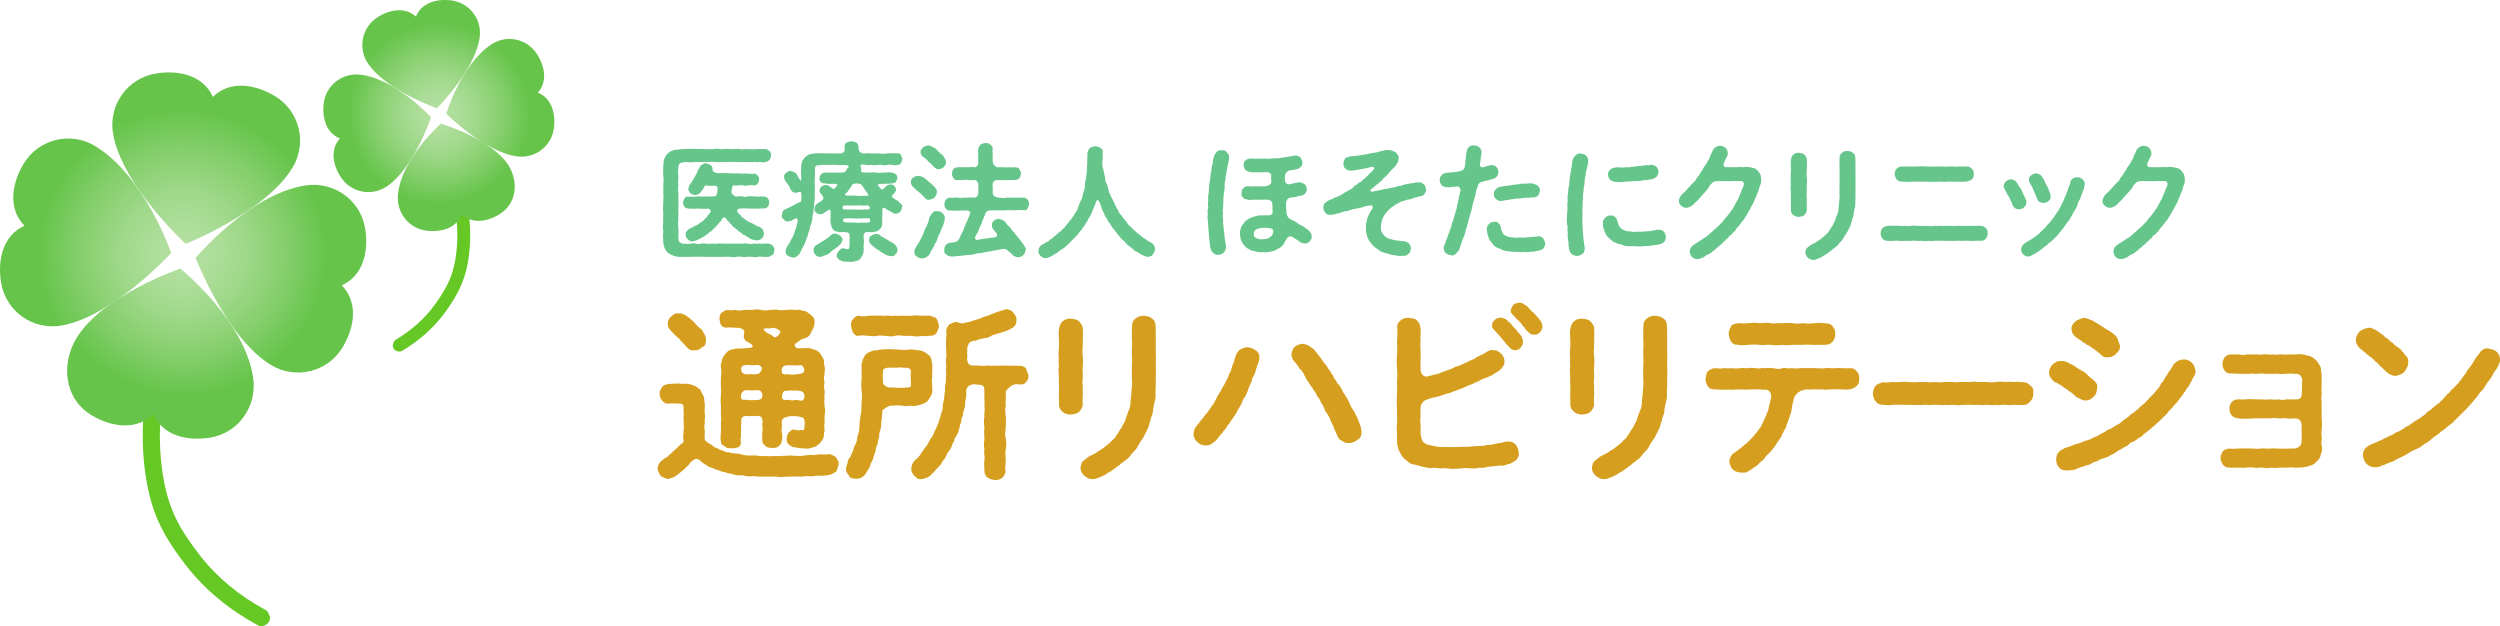 <?xml version="1.0" encoding="UTF-8"?>
<svg id="_レイヤー_2" data-name="レイヤー 2" xmlns="http://www.w3.org/2000/svg" xmlns:xlink="http://www.w3.org/1999/xlink" viewBox="0 0 452.6 113.35">
  <defs>
    <style>
      .cls-1 {
        fill: #65c58a;
      }

      .cls-1, .cls-2, .cls-3, .cls-4, .cls-5, .cls-6, .cls-7, .cls-8, .cls-9, .cls-10 {
        stroke-width: 0px;
      }

      .cls-2 {
        fill: #d69e1e;
      }

      .cls-3 {
        fill: url(#_新規グラデーションスウォッチ_4);
      }

      .cls-4 {
        fill: url(#_新規グラデーションスウォッチ_4-6);
      }

      .cls-5 {
        fill: url(#_新規グラデーションスウォッチ_4-8);
      }

      .cls-6 {
        fill: url(#_新規グラデーションスウォッチ_4-3);
      }

      .cls-7 {
        fill: url(#_新規グラデーションスウォッチ_4-4);
      }

      .cls-8 {
        fill: url(#_新規グラデーションスウォッチ_4-7);
      }

      .cls-9 {
        fill: url(#_新規グラデーションスウォッチ_4-2);
      }

      .cls-10 {
        fill: url(#_新規グラデーションスウォッチ_4-5);
      }

      .cls-11 {
        fill: #66c825;
        stroke: #66c825;
        stroke-linecap: round;
        stroke-linejoin: round;
      }
    </style>
    <radialGradient id="_新規グラデーションスウォッチ_4" data-name="新規グラデーションスウォッチ 4" cx="364.06" cy="92.52" fx="364.06" fy="92.52" r="39.38" gradientTransform="translate(-338.28 -10.91) rotate(-5.67)" gradientUnits="userSpaceOnUse">
      <stop offset="0" stop-color="#b4e0a1"/>
      <stop offset=".12" stop-color="#aedd9a"/>
      <stop offset=".28" stop-color="#9dd888"/>
      <stop offset=".47" stop-color="#83ce6a"/>
      <stop offset=".65" stop-color="#65c449"/>
    </radialGradient>
    <radialGradient id="_新規グラデーションスウォッチ_4-2" data-name="新規グラデーションスウォッチ 4" cx="365.02" cy="93.3" fx="365.02" fy="93.3" r="38.63" xlink:href="#_新規グラデーションスウォッチ_4"/>
    <radialGradient id="_新規グラデーションスウォッチ_4-3" data-name="新規グラデーションスウォッチ 4" cx="364.11" cy="94.34" fx="364.11" fy="94.34" r="38.25" xlink:href="#_新規グラデーションスウォッチ_4"/>
    <radialGradient id="_新規グラデーションスウォッチ_4-4" data-name="新規グラデーションスウォッチ 4" cx="363.23" cy="93.29" fx="363.23" fy="93.29" r="39.38" xlink:href="#_新規グラデーションスウォッチ_4"/>
    <radialGradient id="_新規グラデーションスウォッチ_4-5" data-name="新規グラデーションスウォッチ 4" cx="-501.08" cy="7.6" fx="-501.08" fy="7.6" r="24.78" gradientTransform="translate(-420.4 -15.95) rotate(-176.73) scale(1 -1)" xlink:href="#_新規グラデーションスウォッチ_4"/>
    <radialGradient id="_新規グラデーションスウォッチ_4-6" data-name="新規グラデーションスウォッチ 4" cx="-500.48" cy="8.09" fx="-500.48" fy="8.09" r="24.31" gradientTransform="translate(-420.4 -15.95) rotate(-176.73) scale(1 -1)" xlink:href="#_新規グラデーションスウォッチ_4"/>
    <radialGradient id="_新規グラデーションスウォッチ_4-7" data-name="新規グラデーションスウォッチ 4" cx="-501.05" cy="8.75" fx="-501.05" fy="8.75" r="24.07" gradientTransform="translate(-420.4 -15.95) rotate(-176.73) scale(1 -1)" xlink:href="#_新規グラデーションスウォッチ_4"/>
    <radialGradient id="_新規グラデーションスウォッチ_4-8" data-name="新規グラデーションスウォッチ 4" cx="-501.6" cy="8.09" fx="-501.6" fy="8.09" r="24.78" gradientTransform="translate(-420.4 -15.95) rotate(-176.73) scale(1 -1)" xlink:href="#_新規グラデーションスウォッチ_4"/>
  </defs>
  <g id="text">
    <g>
      <g>
        <path class="cls-1" d="M140.14,45.33c.05.44-.02.6-.28.8-.16.11-.53.34-.76.37-.39,0-.69.02-1.01,0-.37-.05-.64-.09-.94,0-.37.11-.57.07-.96,0-.39.02-.6-.09-.96,0-.44.07-.6.05-.96,0-.28-.05-.6-.09-.96,0-.41.09-.69.09-.96,0-.28,0-.67-.05-.96,0-.23-.09-.64.07-.96,0-.3-.05-.67.07-.96,0-.41.05-.64-.02-.96,0-.25,0-.67.02-.96,0-.37-.09-.6,0-.96,0-.23.02-.6-.09-.96,0-.3-.07-.73.05-.96,0-.21-.05-.76.09-.94,0-.62.02-1.01.05-1.58-.14-.23-.02-.53-.25-.76-.3-.25-.14-.53-.28-.64-.48-.25-.34-.46-.55-.53-.99-.07-.25-.23-.73-.14-1.1-.09-.48-.05-1.03,0-1.68-.12-.55-.07-1.19,0-1.68-.09-.55.02-1.19,0-1.7-.09-.48-.05-1.17,0-1.68-.02-.67.09-1.15,0-1.7-.05-.55.05-1.03,0-1.68.09-.55.05-1.22,0-1.68-.09-.46.02-1.22,0-1.68.05-.44.02-.73.16-1.22.21-.37.3-.73.67-1.03.21-.18.3-.28.62-.41.16-.02.44-.23.71-.23.39-.05,1.03-.09,1.49-.14.39-.05.67-.02.92,0,.37-.09.64-.05.92,0,.25-.07.55.02.92,0,.37-.05.6,0,.92,0,.41.05.6.09.94,0,.18.05.53.07.92,0,.25-.05.51-.09.92,0,.39.07.53.05.94,0,.23-.02.6-.09.92,0,.41-.05.71.11.94,0,.28.02.64-.09.92,0,.23.11.64.07.92,0,.34.02.5.07.94,0,.21.09.53.11.92,0,.32.11.62-.02.92,0,.32.09.67-.07.96.02.41.05.53.18.73.37.23.14.32.6.28.78-.02.41-.16.69-.28.8-.25.25-.51.37-.73.37-.32.09-.55.11-.92,0-.41.07-.64.11-.92,0-.67.09-1.31-.02-1.79,0-.51.07-1.15.05-1.81,0-.69-.02-1.19.02-1.81,0-.62,0-1.31.07-1.79,0-.62-.05-1.19,0-1.81,0-.64.02-1.13.05-1.79,0-.69.09-1.29.07-1.79,0-.41.11-.99.09-1.15.32-.11.28-.25.62-.18.83-.11.48-.05,1.15,0,1.54-.02.6-.07,1.15,0,1.58-.09.44-.07.94,0,1.56-.07.64.09,1.06,0,1.58.07.62-.07,1.15,0,1.58.07.53-.07.94,0,1.56-.11.48-.05,1.06,0,1.58.07.41,0,1.15,0,1.54.05.44.02.69.23.87.3.23.78.34,1.1.25.28.09.69.07.94,0,.32-.09.55-.09.92,0,.28.09.57.09.94,0,.39-.09.57-.02.94,0,.21.11.55,0,.94,0,.18-.07.57.11.94,0,.23-.05.53-.05.94,0,.39-.09.57.09.94,0,.32-.05.55.05.94,0,.25-.07.64.07.94,0,.3-.05.67.07.92,0,.37-.09.55-.05.94,0,.3.09.57.11.94,0,.32-.05.5.11.94,0,.39-.05.57.09.92,0,.25-.02.6-.05.99.02.37-.02.46.21.76.34.07.3.37.53.28.8ZM133.58,38.5c.21.18.28.32.55.53.11.21.23.39.48.44.21.21.67.6,1.01.71.44.16.73.37,1.12.55.11.21.46.23.64.28.34.23.46.28.67.46.11.3.16.48.28.76-.11.39-.07.62-.39.9-.14.21-.51.37-.9.39-.16-.05-.53.02-.78-.16-.34-.05-.55-.23-.69-.34-.28-.07-.37-.28-.67-.39-.3-.11-.51-.23-.64-.41-.18-.18-.51-.3-.62-.44-.14-.21-.41-.28-.57-.51-.21-.09-.46-.32-.57-.53-.21-.14-.28-.25-.53-.55-.16-.11-.23-.25-.57-.67-.25-.25-.41-.16-.62.02-.18.44-.34.57-.53.73-.18.32-.39.39-.5.6-.14.18-.41.41-.53.53-.23.14-.37.48-.57.53-.32.07-.37.41-.62.46-.28.23-.39.32-.64.44-.14.09-.39.21-.69.39-.39.21-.87.44-1.33.48-.3.09-.64-.18-.85-.37-.25-.3-.48-.41-.37-.85,0-.3,0-.44.23-.67.02-.11.39-.39.55-.46.25,0,.48-.3.71-.37.28-.11.78-.3,1.06-.6.34-.16.6-.39.94-.78.11-.21.3-.16.41-.44.07-.25.37-.39.48-.6.32-.39-.02-.76-.34-.78-.48.02-.9.05-1.31,0-.37-.07-.78.02-1.13,0-.41.05-.87-.09-1.17,0-.25-.07-.6-.21-.67-.37-.09-.25-.34-.51-.23-.73-.07-.16.12-.51.23-.73.11-.25.32-.41.67-.34.37,0,.78.05,1.33-.02.32,0,.85-.05,1.29,0,.46-.05.94,0,1.63,0,.16-.07.64,0,.78-.09.16-.21.14-.41.25-.78.11-.69.05-1.08-.34-1.08-.71.02-1.52-.02-1.86-.07-.09.23-.28.3-.3.53-.09.18-.28.34-.41.57-.23.39-.62.62-1.17.64-.37-.11-.5-.14-.8-.3-.16-.28-.3-.46-.39-.78.07-.34.18-.64.28-.8.09-.18.34-.34.46-.69.16-.11.18-.39.44-.69.14-.3.28-.6.41-.76.07-.23.16-.55.32-.73.23-.46.34-.57.62-.76.25-.11.39-.28.64-.25.18.07.55.16.8.3.28.21.51.37.41.76.02.3.21.57.5.64.48.14.78.11,1.15.07.21-.07.62.09.99,0,.37.11.62.02.96.05.39.11.55-.05.99.02.41-.07.57.14.96.02.23-.07.67.09.99,0,.39.07.57.14,1.01.02.21-.05.44.23.67.34.16.14.25.55.23.71-.05.39-.07.55-.23.73-.21.3-.39.39-.67.34-.39-.05-.71-.02-1.06,0-.32.11-.57.11-1.01,0-.28-.09-.96.11-1.54.02-.39-.07-.39.46-.46.99-.14.41.18.67.3.73.16.25.55.34.71.28.32-.09.8-.05,1.01,0,.34.11.64.09.8,0,.44-.09.94-.02,1.54,0,.44.11,1.03-.07,1.56.02.39.02.46.21.67.34.07.23.28.48.23.73-.05.32-.11.55-.23.73-.18.16-.28.32-.67.34-.53,0-1.01.07-1.42.02-.39.05-.9.05-1.38,0-.39-.07-.85.02-1.47,0-.6,0-.78.34-.53.71Z"/>
        <path class="cls-1" d="M163.3,37.47c-.07.46-.11.64-.32.83-.14.16-.41.39-.8.37-.16.05-.34.02-.57-.16-.39-.21-.48-.25-.71-.39-.32-.23-.51-.25-.62-.41-.32-.14-.6-.28-.53.64-.02.76-.07,1.29,0,1.72-.11.32.07.48-.11.78.02.23-.16.48-.41.69-.14.16-.53.44-.85.41-.41.14-.71.09-1.19.07-.16.02-.44-.11-.71.21-.18.25-.14.71-.11.9.02.32.07.8,0,1.06-.05.3-.05.55,0,.78.02.44-.05.64-.11,1.01-.12.25-.37.73-.53.85-.21.37-.67.39-.92.46-.46.11-.62.18-1.03.11-.41-.05-1.06.05-1.49-.21-.28-.16-.48-.16-.55-.39-.23-.11-.34-.3-.23-.71.05-.3.18-.39.37-.69.23-.18.28-.44.8-.46.62.16.96.3,1.06-.05.07-.44.09-.94.07-1.61,0-.55.02-.94-.16-1.08-.09-.11-.48-.18-.73-.18-.55-.07-.9.11-1.29-.09-.46-.02-.62-.18-.9-.48-.25-.44-.34-.99-.41-1.38.02-.3.07-.94.05-1.56.02-.69-.23-.57-.46-.46-.46.32-.71.46-.83.55-.11.16-.44.21-.6.16-.37.07-.44-.09-.71-.28-.21-.07-.37-.34-.3-.71,0-.41.25-.78.57-.96.39-.23.46-.32.94-.67.14-.23.11-.46-.14-.8-.28-.39-.57-.55-.48-.85,0-.18.11-.48.32-.71.23-.07.53-.3.71-.3.32-.02.57.07,1.06.44.41.39.6.37,1.01-.21.11-.14.14-.25.09-.32-.09-.09-.32-.14-.78-.11-.57.02-1.01.02-1.38-.09-.57.09-1.15-.37-1.03-.94.05-.41.25-.87.85-.99.34-.07.57.05,1.01-.02.41-.05.53.09.96,0,.23-.02.62.02,1.26,0,.78-.02.73-.44.94-.73.46-.41.37-.62-.51-.64-.48,0-1.03.02-1.49,0-.53-.09-.9,0-1.42,0-.37.02-.9-.09-1.4,0-.25.11-.64-.07-.92.25-.09.09-.09.46-.11.6.09.46-.07,1.24,0,1.7-.09.51,0,1.24,0,1.72-.05.28.02.78-.02,1.06,0,.32.02.78-.05,1.08.02.28-.14.67-.09,1.08-.05.46-.16.85-.11,1.06-.07.3-.23.83-.18,1.06.02.32-.18.8-.23,1.08-.16.3-.23.62-.28,1.03-.14.25-.28.71-.32,1.01-.16.32-.16.44-.32.87-.16.44-.34.8-.46,1.1-.28.3-.41.87-.55,1.06-.16.41-.44.55-.62.73-.32.28-.46.3-.8.25-.34-.02-.67-.21-.87-.32-.25-.11-.48-.55-.39-.85.02-.32.25-.85.48-1.15.21-.28.21-.3.37-.62.14-.23.14-.34.32-.6.28-.44.41-.94.53-1.29,0-.3.25-.53.23-.69.02-.21.05-.53.23-.83.05-.18.02-.41-.05-.57-.05-.14-.14-.21-.25-.16-.32.14-.55.21-.76.41-.16.05-.53.11-.64.14-.39.05-.57-.02-.8-.37-.21-.09-.46-.44-.34-.8.02-.53.23-.92.76-1.08.21-.11.6-.32.83-.39.14-.05.44-.28.71-.37.18-.21.5-.25.62-.34.16-.11.39-.07.53-.25.11-.39.09-.96.05-1.42.07-.37-.3-.39-.85-.18-.6.09-.85-.23-1.1-.62-.18-.51-.39-.85-.67-1.13-.37-.55-.51-.78-.48-1.1-.11-.37.16-.48.39-.76.28-.23.5-.34.78-.3.34.11.46.05.71.23.25.18.44.3.5.55.18.3.28.57.48.78.02.09.07.14.09.16.05.02.09,0,.11-.09s.05-.23.02-.44c.07-.48-.09-1.33.02-1.72,0-.39-.05-.73.14-1.08,0-.3.32-.6.57-.94.28-.23.71-.53,1.19-.57.51-.05.92-.18,1.33-.09.48-.09.78.07,1.17,0,.39-.05.73.07,1.15,0,.3.05.78-.02,1.45,0,.21.11.41-.05.67-.21.21-.11.21-.55.18-.87-.02-.44.09-.8.41-.87.28-.16.46-.21.85-.23.37.02.64.11.85.23.23.09.39.41.41.87.02.34,0,.64.28.83.21.23.76.37,1.03.25.48-.07.96.05,1.24,0,.28.11.57-.02.94,0,.51.09,1.13.09,1.77,0,.64,0,1.17-.05,1.81,0,.34-.05.44.09.64.34.05.28.23.53.23.69-.11.28-.09.48-.23.73-.11.16-.3.32-.64.34-.37.09-.57.07-.96,0-.3-.09-.69-.09-.94,0-.34.09-.67.09-.92,0-.23-.09-.69-.02-.94,0-.41.11-.69,0-.94,0-.41-.07-.67.11-.92,0-.39-.05-.8-.18-.96,0-.46.3.16.23-.02.9-.11.34.07.51.92.48.69.02,1.31-.09,1.75,0,.39.07,1.06.05,1.49,0,.55-.05,1.08-.07,1.54.02.37.14.46.21.62.32.23.25.18.34.23.67-.09.53-.34.92-.8.9-.23.11-.64.09-.9.11-.32-.02-.69,0-.99.02-.44-.02-.67,0-.76.09-.09.07-.05.18.05.32.48.6.69.83.99.39.37-.37.73-.69,1.06-.67.32-.09.57.05.73.18.18.16.39.46.37.76.05.34-.34.57-.51.85-.34.32-.23.57.16.71.18.21.46.32.57.37.23.09.37.37.62.57.3.23.3.3.3.62ZM151.45,44.82c-.39.34-.78.48-1.01.76-.28.32-.67.53-1.08.64-.44.16-.64.3-.87.28-.3,0-.69-.09-.83-.37-.28-.25-.34-.39-.37-.83-.05-.37.16-.8.67-1.03.25-.16.41-.25.76-.46.23-.18.48-.28.64-.41.16-.14.46-.23.57-.41.21-.11.25-.23.53-.44.21-.25.6-.34.78-.21.18-.09.67.23.83.34.23.18.51.44.46.73-.05.34-.21.57-.37.78-.37.25-.41.51-.71.62ZM152.96,37.91c.83.07,1.49,0,1.95.02.53.07,1.68-.02,2.34-.02.16,0,.23-.18.21-.37-.02-.18-.14-.34-.37-.34-.55-.02-.85.07-1.08,0-.39-.05-.73,0-1.01,0-.57-.02-.76.05-1.01,0-.39-.02-.96-.05-1.29.05-.25.16-.3.67.25.67ZM157.53,39.88c0-.18-.07-.39-.25-.37-.83,0-1.4.05-2.27.05-.48-.02-1.03-.07-1.77-.02-.41-.05-.6.11-.62.3,0,.14.07.3.21.37.46.09.85.07,1.17.07.32.02.76.02,1.03.02.21.09.67.05.99-.02.34.02.62.07,1.29,0,.14-.02.23-.21.23-.39ZM153.42,35.43c.48,0,1.15-.07,1.56,0,.37.07,1.31.05,1.81.02.57.02.48-.23.18-.57-.37-.44-.53-.73-.69-1.01-.25-.25-.25-.46-.41-.51-.57-.21-.92-.16-1.26-.09-.3.05-.39.25-.53.55-.23.3-.21.39-.46.6-.11.3-.41.48-.55.64-.18.18,0,.37.34.37ZM161.8,44.06c.28.28.64.64.69,1.06-.02.34-.07.73-.37.87-.21.3-.41.48-.85.37-.28-.02-.76-.09-1.12-.39-.37-.14-.8-.44-.99-.64-.3-.16-.62-.3-.83-.55-.28-.25-.67-.46-.78-.71-.23-.16-.18-.44-.23-.69.09-.37.21-.67.41-.69.16-.14.57-.34.8-.32.37-.09.5.07.8.18.16.25.41.41.69.46.09.18.34.21.62.39.34.21.73.48,1.15.67Z"/>
        <path class="cls-1" d="M165.6,34.12c-.48-.44-.67-.62-.69-1.1-.02-.3.07-.73.41-.85.28-.21.5-.32.92-.34.41.02.73.18.99.32.3.14.55.46.8.64.21.14.23.28.48.39.21.07.25.37.51.48.37.32.67.78.6,1.19-.07.37-.28.76-.41.92-.37.23-.62.32-.94.39-.44.11-.62-.11-.9-.41-.23-.23-.39-.44-.5-.51-.07-.16-.34-.3-.44-.41-.37-.21-.6-.53-.83-.71ZM170.92,40.23c-.09.39-.28.85-.39,1.1-.23.37-.3.76-.46,1.06-.21.37-.3.55-.32.76-.11.18-.14.57-.34.76-.25.23-.21.53-.46.92-.23.44-.41.55-.51.9-.16.37-.3.57-.51.67-.28.25-.67.34-1.03.39-.34-.02-.69-.21-.9-.32-.28-.11-.53-.55-.44-.85-.05-.18-.02-.48.25-.8.02-.16.18-.44.37-.6.09-.3.32-.46.34-.62.23-.48.39-.71.62-1.22.11-.34.28-.94.55-1.29.11-.3.37-.76.46-1.29.05-.28.14-.57.28-.73.14-.16.32-.48.46-.62.25-.23.39-.21.76-.21.37-.02.67.07.96.32.28.3.41.57.46.9-.09.28-.05.57-.16.78ZM166.68,27.5c-.07-.3.21-.51.44-.85.25-.09.46-.25.9-.32.23-.05.67.23.96.34.37.14.55.39.78.62.18.28.69.6.96.87.32.44.51.85.55,1.17.05.39-.16.57-.39.9-.25.21-.64.39-.92.39-.32.11-.67-.21-.94-.46-.18-.14-.34-.44-.6-.6-.11-.25-.41-.21-.44-.44-.25-.28-.46-.48-.64-.55-.41-.3-.73-.62-.67-1.08ZM186.31,36.92c-.11.37-.14.62-.28.8-.11.25-.34.41-.73.34-.64-.07-1.26-.02-1.72.02-.6,0-1.06-.09-1.68,0-.25.07-.57-.05-.9,0-.3.07-1.08-.07-1.63.02-.53,0-.83.18-.94.44-.09.48-.32.69-.34.9-.05.16-.3.55-.28.71-.05.28-.14.41-.28.69-.05.14-.3.55-.3.69-.14.32-.16.46-.3.69-.14.18-.25.32-.34.6-.05.14-.14.28-.02.44.16.25.41.21,1.13.02.23-.07.62-.02.83-.11.3.02.62-.14.83-.11.32,0,.62-.07.94-.14.21-.11.32-.44.14-.64-.18-.32-.53-.53-.64-.83-.23-.18-.18-.44-.23-.67-.05-.28.11-.62.39-.83.23-.25.67-.34.87-.32.53.11.78.21,1.12.51.25.37.46.67.8.92.12.14.3.34.46.57.16.3.28.34.46.53.07.18.25.39.44.53.11.23.34.46.53.69.25.32.34.53.51.67.25.34.25.44.39.64.16.14.21.3.14.6-.11.39-.09.62-.46.92-.16.21-.55.34-.96.37-.3-.07-.48-.14-.64-.18-.25-.09-.3-.34-.57-.53-.21-.25-.51-.32-.67-.57-.32-.25-.57-.23-.78-.23-.64.09-1.03.21-1.33.25-.44.11-.71.09-1.1.21-.46.07-.67.07-1.1.18-.44.18-1.03.07-1.4.23-.41.16-1.01.21-1.4.21-.41.09-.85.07-1.42.16-.41,0-.99.14-1.45.14-.3-.05-.76-.02-1.01-.32-.37-.16-.51-.53-.44-.96.02-.23.09-.67.32-.85.18-.28.37-.25.8-.39.55-.02.87-.09.99-.14.28-.11.34-.28.48-.34.11-.21.16-.34.3-.6.14-.32.11-.34.32-.69.14-.16.25-.44.32-.67,0-.18.11-.37.3-.69.02-.34.16-.46.3-.69.07-.21.11-.51.28-.69.07-.32.14-.34.3-.8.07-.25-.18-.48-.53-.51-.46-.05-.9.11-1.15,0-.23,0-.6.09-.99,0-.41.09-.62,0-1.01-.02-.28.11-.67-.14-.73-.37-.3-.18-.21-.41-.28-.78.07-.28.05-.57.28-.8.18-.25.39-.28.73-.37.32.09.78-.02,1.33,0,.39.11.83.07,1.29,0,.37.09.78-.09,1.58,0,.16.11.62,0,.8-.34.14-.21.14-.55.14-.87v-.76c.05-.3,0-.69-.14-.83-.11-.23-.28-.41-.53-.37-.48,0-.76.02-1.17,0-.28-.09-.6-.07-.96,0-.44.05-.57-.07-.99-.02-.44.07-.55-.09-.73-.37-.14-.23-.3-.39-.28-.78.09-.25.05-.55.28-.8.21-.28.44-.3.73-.34.3-.05.57.02.99-.02.32-.02.71,0,.96,0,.3.02.6-.09,1.17,0,.21.07.6-.23.64-.69.02-.71-.02-1.24.02-1.65-.05-.25-.09-.64,0-.9,0-.23.11-.55.41-.83.14-.16.46-.28.9-.3.39-.02.6.05.9.3.21.18.48.51.39.83-.09.23,0,.64.02.9-.07.44,0,.64,0,1.15-.07.16.09.6.23.78.21.28.32.18.5.41.64.05.83-.02,1.26,0,.25,0,.6.09,1.03,0,.32.09.62.02,1.08.02.41.02.64.11.73.34.11.3.32.53.28.8-.09.32,0,.55-.28.78-.09.14-.32.37-.73.37-.34.02-.73.02-1.08.02-.46.07-.71-.05-1.03,0-.32,0-.73.02-1.26,0-.21.09-.41,0-.6.3-.21.28-.18.57-.14.9.02.11.02.37,0,.76.02.3-.05.71.21.87.25.3.6.25.8.34.78.11,1.17.09,1.72,0,.34-.02,1.03.07,1.4,0,.55.05.87-.02,1.45,0,.37,0,.51.18.73.37.25.28.25.48.28.8Z"/>
        <path class="cls-1" d="M208.7,46.08c-.23.37-.6.34-.99.44-.25-.09-.76-.21-1.03-.44-.41-.14-.55-.32-.87-.51-.39-.11-.57-.32-.76-.53-.18-.14-.37-.28-.62-.51-.23-.07-.48-.39-.6-.53-.16-.21-.39-.41-.55-.57-.18-.09-.39-.32-.55-.57-.14-.09-.28-.41-.5-.6-.14-.3-.44-.41-.48-.64-.09-.23-.44-.34-.48-.64-.23-.14-.18-.41-.44-.67-.16-.11-.34-.37-.39-.69-.25-.23-.5-.64-.55-1.01-.21-.3-.37-.69-.48-1.03-.16-.39-.18-.73-.46-1.15-.07-.14-.14-.21-.23-.21-.14.02-.28.18-.34.46-.07.28-.25.57-.28.76-.07.18-.28.46-.28.67-.16.28-.16.55-.3.64-.09.34-.32.51-.32.64-.09.16-.25.32-.34.62-.14.18-.28.32-.37.6-.16.3-.48.6-.6.87-.28.34-.48.51-.64.8-.18.32-.48.46-.71.78-.25.25-.55.51-.76.76-.34.3-.46.55-.78.71-.25.28-.6.53-.83.64-.39.16-.55.51-.85.62-.23.14-.6.32-.9.55-.28.16-.64.32-1.15.41-.41-.05-.71-.23-.9-.41-.21-.28-.46-.62-.37-.92.07-.3.05-.41.18-.69.14-.11.23-.32.53-.48.25-.05.37-.18.67-.41.21,0,.53-.14.62-.39.28-.23.46-.21.62-.44.14-.16.3-.25.6-.46.09-.16.37-.37.57-.51.23-.21.46-.34.55-.53.25-.16.41-.32.53-.55.16-.25.32-.34.51-.57.11-.14.21-.46.44-.57.23-.23.34-.44.39-.55.07-.14.32-.39.34-.57.23-.3.53-.64.62-1.17.14-.41.32-.76.51-1.22.23-.39.32-.83.41-1.29.18-.51.3-.85.32-1.33,0-.55.05-.87.21-1.29,0-.34.11-.99.14-1.35,0-.48.02-.92.07-1.33.05-.37-.05-.67.02-1.03.07-.3,0-.76.02-1.08.12-.34.28-.67.46-.85.18-.09.64-.25.94-.28.23.02.76.07.92.3.32.09.53.46.44.83v.64c.05.34,0,.44,0,.64-.05.41-.14.67-.05.9-.05.41.21.85.23,1.17.09.46.14.69.23,1.1.07.32.05.8.25,1.06.21.32.23.83.37,1.1.02.41.16.71.37,1.03.02.37.37.62.44.99.23.32.34.64.48.99.25.41.32.64.53.94.07.32.23.55.51.78.25.28.3.53.53.73.23.16.44.57.57.69.09.3.44.51.62.69.25.18.41.51.64.62.3.23.41.44.69.6.28.16.46.46.73.57.28.28.39.34.76.51.23.32.76.44,1.03.67.32.23.57.69.55,1.06.05.32-.28.69-.41.99Z"/>
        <path class="cls-1" d="M222.08,27.55c.16.21.48.48.44.87.02.6-.14.94-.25,1.47-.09.44-.07.71-.16.9-.09.3-.05.71-.16.94-.16.23.02.51-.12.9-.11.44-.16.55-.11.92,0,.53,0,.87-.14,1.29.02.34-.16.96-.09,1.29,0,.37-.07.96-.05,1.31-.09.48-.12.78-.02,1.29-.07.28-.09.71.02,1.03.02.28-.07.76.05,1.03-.02.32.05.6.09,1.03.14.34.02.69.11,1.03.02.28.11.76.16,1.01.05.39.16.8.09,1.03-.05.28-.21.73-.44.9-.32.23-.6.32-.96.34-.37.07-.53-.11-.73-.21-.25-.21-.44-.34-.5-.57-.21-.32-.23-.76-.3-1.33-.02-.25-.09-.57-.09-.9-.05-.3-.09-.71-.09-.99,0-.34-.09-.67-.07-.99.05-.3-.14-.57-.05-.96-.07-.48-.16-1.03-.05-1.4-.07-.39-.07-.48,0-.92.11-.3.09-.51.02-.92-.05-.18.09-.6.05-.9-.05-.39.02-.69.07-.92-.02-.3.11-.71.07-.92.02-.18,0-.51.09-.9-.07-.32.16-.53.11-.92.11-.25,0-.62.14-.9-.05-.34.12-.53.14-.8-.05-.23,0-.46.11-.78.05-.16.11-.48.14-.85.02-.25.14-.51.23-.9.14-.21.23-.39.46-.67.16-.18.53-.28.85-.28.41,0,.69.02.94.32ZM237.16,41.97c.23.23.28.55.32.87s-.18.6-.39.87c-.14.21-.46.41-.87.39-.37-.05-.69-.16-1.01-.37-.14-.14-.46-.37-.62-.44-.21-.16-.34-.28-.69-.44-.53-.21-.94.21-1.08.57-.21.34-.37.6-.46.83-.18.16-.32.46-.53.51-.14.21-.55.23-.71.44-.34.09-.57.32-.78.28-.64.16-1.12.23-1.63.18-.41-.02-.83.07-1.38-.14-.46-.09-.94-.14-1.31-.48-.18-.05-.46-.23-.67-.51-.09-.07-.39-.44-.48-.64-.18-.21-.16-.44-.3-.76-.05-.21-.02-.6-.09-.83-.07-.23.07-.6.11-.8-.02-.25.23-.55.3-.73.09-.16.3-.37.48-.62.12-.16.39-.32.64-.51.3-.18.44-.18.71-.32.32-.11.44-.16.78-.21.23-.09.6-.18.8-.11.3.05.64-.07,1.03-.02.74.09,1.1-.23,1.06-.62.02-.28-.07-.62-.02-.76.05-.23-.05-.48-.05-.83-.05-.34-.46-.67-1.01-.62-.64-.02-1.1,0-1.65.02-.32,0-.67-.05-.99,0-.41.07-.83.02-.99-.09-.32-.02-.55-.09-.57-.3-.28-.11-.44-.48-.32-.87-.02-.39.09-.71.32-.87.09-.09.57-.39.83-.34.73.11,1.1.02,1.65.02.5,0,.92.09,1.63-.02.53-.05.94-.44.94-.78-.05-.55-.05-.78-.02-1.19,0-.34-.5-.62-.94-.57-.71.07-1.1.02-1.52.02-.18.02-.44,0-.69,0-.41.07-.62-.02-.94-.11-.3-.02-.41-.18-.57-.3-.23-.28-.34-.48-.32-.9.02-.25,0-.57.32-.85.23-.16.55-.34.85-.32.73.02,1.1.07,1.38.02.41.05.94-.05,1.49,0,.5.09.9-.07,1.52-.05.53.02.92-.02,1.49-.14.53-.05,1.08-.18,1.47-.23.34-.05.6-.11.73-.14.41-.05.92.21,1.06.41.16.28.28.48.32.85.02.3-.09.62-.23.69-.21.3-.44.39-.57.44-.5.18-.92.23-1.52.3-.28.07-.48.25-.57.34-.21.28-.28.37-.28.67-.02.32-.05.71.05,1.03.11.3.39.51.6.48.44-.07.6-.09.9-.18.67-.11,1.17-.25,1.29-.16.25.05.67.23.8.39.18.21.3.55.32.85.02.32-.12.51-.25.71-.14.21-.32.3-.62.41-.28.09-.55.05-.8.18-.25.07-.55.14-1.08.18-.44.05-.71.21-.8.39-.16.32-.23.51-.21.96,0,.57.05.94.07,1.26.02.18.02.46.14.67.16.32.32.53.73.73.39.21.67.28.99.53.25.21.46.37.85.53.25.11.57.3.83.53.28.16.5.37.73.6ZM230.5,42.06c.02-.14.02-.41-.09-.53-.16-.16-.34-.14-.53-.23-.23,0-.57-.05-.83-.07-.48.02-1.06.05-1.33.18-.41.16-.74.34-.74.92,0,.44.09.64.57.83.44.18.83.21,1.15.14.23-.05.6.02.78-.11.25-.18.48-.23.64-.41.25-.25.32-.46.37-.71Z"/>
        <path class="cls-1" d="M258.18,34.28c.05.32-.14.55-.32.83-.09.18-.37.39-.76.44-.44.05-.92.25-1.22.3-.32.21-.69.3-1.01.28-.44.16-.62.14-.9.3-.32.02-.6.21-.83.34-.18.23-.53.14-.62.34-.16.23-.44.3-.55.37-.14.18-.28.25-.53.48-.11.09-.39.41-.5.55-.07.16-.34.39-.39.57-.18.25-.18.37-.3.62-.16.53-.25.92-.25,1.4-.05.51.09.99.41,1.31.16.23.3.39.46.46.14.23.28.21.62.34.51.16.96.3,1.38.32.44.07.96.11,1.42.16.25.07.55.16.8.41.18.18.34.51.32.85-.05.53-.07.71-.41.99-.25.32-.71.44-1.01.37-.48.02-.85.07-1.17-.05-.41-.09-.69-.07-1.1-.18-.39-.18-.76-.23-1.1-.32-.44-.14-.8-.25-1.03-.51-.3-.21-.62-.41-.96-.73-.25-.23-.53-.67-.74-.94-.21-.32-.37-.64-.44-1.08-.21-.48-.14-.8-.16-1.22-.02-.53.05-1.03.18-1.45.09-.32.05-.37.23-.69.09-.32.16-.37.3-.67.18-.18.16-.32.32-.51.16-.21.23-.41.18-.6-.07-.18-.3-.25-.78-.11-.18.05-.51.05-.83.18-.25.16-.62.14-.83.21-.39.14-.62.11-.78.18-.3.02-.53.09-.83.21-.25.05-.46.23-.74.18-.53.11-.87.21-.99.25-.16.14-.39.21-.6.18-.5.11-.64.23-.83.23-.71.07-1.03,0-1.31-.3-.28-.32-.37-.55-.41-1.01.02-.28.12-.62.28-.8.14-.14.48-.34.69-.48.28-.16.39-.11.71-.28.18-.14.41-.28.64-.28.32-.21.71-.28,1.15-.57.37-.3.67-.46,1.03-.62.28-.21.62-.28.94-.62.07-.23.48-.41.6-.48.14-.02.3-.37.57-.44.21-.07.44-.25.57-.48.3-.14.41-.21.57-.48.21-.11.34-.21.53-.51.14-.16.39-.32.55-.51.09-.11.21-.21.34-.41.12-.18.02-.51-.48-.37-.41.11-.74.14-1.06.25-.32.07-.48.09-.78.14-.46.07-.83.18-1.06.18-.18,0-.51.11-.8.09-.48,0-.62-.09-.96-.34-.3-.23-.37-.46-.39-.96.05-.23.02-.55.21-.71.09-.28.37-.41.6-.46.32-.11.69-.16,1.01-.16.55-.05.99-.09,1.33-.18.5-.09.8-.07,1.31-.23.28-.02.67-.16.94-.18.37-.02.53-.07.94-.18.23-.09.44-.09.76-.18.37-.07.62-.21.83-.16.23,0,.53.02.85.11.18.05.57.23.67.3.28.3.62.71.55,1.1-.05.44-.11.8-.39,1.08-.16.39-.46.57-.74.87-.28.21-.3.37-.57.62-.21.28-.39.48-.57.62-.28.21-.44.41-.6.57-.14.28-.41.46-.62.57-.11.3-.46.34-.62.55-.25.21-.44.39-.62.53-.11.11-.28.16-.32.28-.14.16.02.44.3.34.46-.07.8-.14,1.22-.23.32-.07.53-.14.87-.21.25,0,.67-.09,1.15-.23.51-.07.78-.05,1.19-.25.21-.14.55-.02.92-.21.28-.14.8-.21,1.19-.28.37-.14.8-.07,1.17-.23.34,0,.69-.05.87-.05.28-.02.48.23.78.41.25.23.28.57.32.83Z"/>
        <path class="cls-1" d="M269.53,32.58c-.23.18-.53.07-1.1.3-.21.02-.51.16-.69.37-.16.18-.21.46-.3.76-.21.37-.25.92-.3,1.1-.02.39-.16.51-.18.76-.12.44-.34.96-.39,1.42-.05.44-.25,1.01-.37,1.42-.14.53-.32.96-.39,1.4-.16.48-.21,1.01-.41,1.4-.14.53-.18,1.01-.41,1.38-.21.44-.37.94-.48,1.35-.07.23-.18.41-.25.69-.02.11-.07.3-.34.62-.23.14-.3.46-.5.48-.16.18-.53.3-.71.18-.25-.02-.62-.16-.92-.34-.14-.09-.41-.53-.41-.87-.05-.11-.05-.39.14-.67.21-.46.3-.9.44-1.17.18-.39.23-.73.44-1.17.09-.44.3-.67.39-1.19.02-.48.3-.69.37-1.19.05-.32.28-.78.34-1.19.18-.46.28-.9.3-1.22.05-.37.25-.83.28-1.22.02-.41.21-.83.32-1.45.09-.41-.28-.83-.73-.78-.83.09-1.22.21-1.72.14-.3-.05-.67-.07-.94-.34-.18-.18-.37-.55-.37-.92,0-.28.09-.69.34-.9.12-.23.6-.41.85-.44.34-.07.6-.02.96-.07.28-.05.67-.09,1.26-.16.18-.09.5-.07.69-.23.18-.16.3-.18.41-.48.14-.57.09-.85.14-1.08-.05-.25.09-.48.09-.87.02-.16.05-.55.12-.87.09-.32.12-.64.41-.9.28-.23.48-.3.92-.32.3.02.78.14.99.37.21.18.37.41.39.76,0,.28,0,.64-.12,1.01-.02.23-.05.62-.11.94-.12.55-.05.69.14.85.23.16.41-.02,1.03-.16.34-.11.62-.23.94-.18.32-.05.74.14.85.39.32.25.3.62.34.9-.05.6-.34.83-.55,1.01-.39.23-.83.3-1.17.39ZM279.75,44.08c0,.37-.16.6-.21.69-.16.25-.34.44-.55.48-.18.05-.55.14-.8.21-.44.09-.67.14-1.08.11-.34.09-.78.11-1.08.05-.44-.05-.62.09-.85,0-.37.05-.78-.09-1.03-.02-.34-.02-.8-.05-1.06-.11-.44.02-.76-.18-1.06-.23-.28-.07-.64-.34-.96-.41-.41-.16-.6-.41-.8-.62-.21-.28-.37-.51-.6-.78-.09-.28-.23-.55-.34-.92-.09-.41-.16-.67-.14-1.03-.07-.32.09-.71.39-.96.12-.21.67-.44.96-.39.3-.07.6.05.78.28.18.18.37.51.37.71.02.34.21.69.28.87.14.34.32.51.64.69.41.16.71.28,1.19.25.51.16.8.05,1.33.05.41-.02.71.09,1.1-.02.44,0,.71-.02,1.1-.09.48-.02.78-.05,1.24-.11.39-.05.74.25.85.44.16.25.32.6.32.9ZM271.37,33.89c.46-.14.87-.18,1.29-.25.46,0,.83-.07,1.19-.16.48-.11.87-.07,1.19-.14.32-.14.71-.09,1.22-.09.37-.05.8-.11,1.24-.02.34.11.64.21.9.39.28.34.44.55.37.92-.02.44-.18.62-.34.87-.14.21-.53.3-.85.34-.21-.02-.57-.02-.71.05-.41-.05-.74-.02-1.08.05-.39.02-.64.16-1.08.09-.32-.05-.71.18-1.1.14-.41.05-.83.18-1.06.18-.25,0-.44.07-.64.11-.57.07-.8-.09-1.1-.37-.21-.18-.37-.46-.37-.87.02-.39.09-.55.28-.76.23-.25.25-.37.67-.48Z"/>
        <path class="cls-1" d="M287.51,28.95c.02.41.02.62-.07.87-.07.25-.12.64-.18.83-.05.23-.23.64-.18.96,0,.32-.23.73-.16.99-.14.39,0,.69-.11.99-.07.44-.14.73-.12.99-.07.51-.16.76-.09,1.22-.02.39-.09.76-.09,1.24s-.05.83-.05,1.19c.05.53.07.83,0,1.22.02.69.02,1.06.05,1.7.02.23.02.48.07.85,0,.28,0,.48.07.85.05.23-.05.51.09.83.07.23.02.51.09.85.05.18.12.37.05.69-.07.37-.16.64-.46.8-.3.16-.62.34-.92.32-.23,0-.46-.09-.78-.21-.14-.11-.41-.37-.53-.62-.12-.25-.14-.55-.23-1.22-.02-.18.05-.41-.07-.85-.07-.3-.09-.55-.07-.92.05-.25-.02-.57-.05-.92.05-.37.05-.55-.05-.87-.02-.41-.14-.92-.02-1.29-.07-.3.05-.71.02-1.1.09-.41.07-.8.02-1.13-.02-.32.12-.76.07-1.1-.05-.39-.02-.69.07-1.1.07-.44-.02-.76.12-1.13.11-.41.07-.67.14-1.1.05-.3.02-.71.14-1.1.02-.37.18-.64.16-1.1.14-.23.09-.69.16-1.01-.02-.32.18-.76.28-1.01.09-.21.34-.39.51-.55.23-.21.44-.25.76-.21.39.05.67.11.94.32.3.28.41.57.44.83ZM301.59,42.91c-.02.37-.14.51-.18.71-.12.21-.37.41-.53.46-.3.11-.67.25-.94.25-.48.07-.8.07-1.19.16-.41,0-.78.07-1.22.07-.32.05-.69.07-.99.05-.48-.05-.92-.05-1.35-.05-.46.07-.83.02-1.4-.18-.39-.21-.87-.16-1.31-.44-.25-.14-.39-.09-.6-.34-.3-.21-.32-.18-.53-.44-.28-.25-.44-.39-.48-.57-.21-.09-.25-.53-.34-.67-.21-.53-.41-.87-.32-1.49-.12-.37.14-.76.39-1.01.23-.23.57-.46,1.01-.41.34-.05.6.11.8.28.3.23.28.41.41.73.11.3.18.76.3.9.21.28.34.48.64.62.44.21.92.41,1.35.34.37.14,1.01.11,1.45.05.41.05.92.02,1.52-.05.6,0,.96-.07,1.52-.21.39-.09.67-.11.96-.07.23.09.48.11.69.37.23.28.34.71.34.94ZM291.14,31.66c-.05-.16-.05-.48.18-.71.09-.16.28-.37.55-.48.48-.21,1.1-.18,1.58-.16.21.05.67.05.9-.05.34.05.57.07.92-.05.18-.07.62.02.92-.09.37-.07.6-.09.9-.09.39-.05.69-.11.99-.14.46.07.71-.07,1.03-.05.25.09.62.14.83.41.16.23.3.46.32.85.02.37-.21.67-.3.85-.25.28-.48.3-.73.44-.23.14-.6.05-.92.18-.3,0-.67.05-.83.07-.6.16-1.22.16-1.63.14-.64.07-1.06.09-1.65.11-.67.11-1.15.09-1.68.05-.41-.05-.64-.16-.99-.34-.14-.21-.44-.48-.39-.94Z"/>
        <path class="cls-1" d="M318.84,32.4c.07.37-.02.73-.21,1.22-.23.53-.21.92-.46,1.33-.18.55-.41.96-.53,1.29-.02.16-.21.51-.3.64-.09.28-.28.44-.32.6-.14.16-.18.53-.32.62-.23.11-.18.48-.37.6-.14.23-.16.48-.37.57-.12.28-.16.51-.39.57-.21.28-.23.41-.41.57-.05.14-.21.3-.41.55-.21.16-.34.41-.46.53-.07.23-.28.41-.44.53-.09.09-.25.37-.48.51-.25.07-.41.32-.48.51-.16.11-.37.23-.53.51-.21.14-.41.25-.57.51-.21.28-.48.3-.6.53-.16.14-.44.3-.62.51-.21.25-.44.37-.64.48-.16.28-.37.3-.64.46-.21.02-.53.25-.64.37-.16.11-.3.23-.69.34-.21.09-.44.18-.69.16-.32-.02-.67-.09-.96-.41-.18-.21-.41-.62-.39-.96.02-.21.05-.53.21-.71.05-.18.41-.41.53-.53.14-.09.39-.28.69-.44.09-.09.5-.32.64-.41.3-.18.48-.32.64-.44.3-.05.39-.3.62-.46.3-.16.5-.51.76-.64.25-.23.44-.44.73-.67.16-.18.53-.39.71-.71.25-.16.41-.39.69-.73.09-.3.41-.41.62-.78.28-.3.41-.57.6-.8.11-.23.39-.41.55-.83.16-.16.21-.51.48-.87-.02-.14.28-.34.34-.69.16-.21.25-.67.41-.94.14-.39.18-.53.39-.94.11-.28.21-.46.18-.71-.02-.28-.23-.46-.48-.46-.5-.02-.92.02-1.26,0-.51-.05-.9.09-1.29.02-.44-.07-.87.05-1.29-.02-.55-.02-.99.05-1.15.14-.16.07-.37.25-.46.41-.16.21-.34.25-.39.53-.21.46-.62.69-.8,1.03-.12.16-.39.34-.44.48-.21.23-.32.3-.44.48-.18.21-.23.3-.44.48-.23.16-.39.34-.48.46-.16.25-.37.39-.69.57-.18.11-.57.28-.83.25-.44.02-.64-.14-.92-.37-.28-.3-.46-.51-.41-.9.05-.37.21-.76.57-1.17.28-.28.57-.44.8-.76.11-.09.39-.51.6-.62.16-.28.37-.48.6-.69.21-.14.5-.39.6-.78.25-.34.41-.44.6-.78.12-.28.25-.48.55-.85.07-.28.34-.6.48-.78.18-.32.39-.55.46-.8.21-.25.32-.51.39-.8.05-.23.34-.64.46-1.03.12-.32.41-.51.55-.64.3-.14.44-.28.78-.25.32.02.64.09.96.34.28.23.39.55.46.92.05.51-.21.76-.37,1.1-.05.3-.16.3-.32.71-.16.3-.09.83.37.8.57-.02.94.05,1.24,0,.44.02.69.02,1.08-.02s.71.07,1.08,0c.44-.05.78-.02,1.31.14.46.07.78.16,1.13.64.18.25.34.44.39.64.09.18.07.41.12.76Z"/>
        <path class="cls-1" d="M327.11,38.02c0,.34-.25.71-.46.92-.18.21-.74.32-.99.32-.44,0-.67-.09-.99-.32-.3-.25-.48-.6-.44-.92,0-.41-.02-.76-.02-1.15,0-.34.05-.71,0-1.13,0-.46-.02-.73,0-1.13-.02-.34-.09-.85,0-1.15.02-.37-.09-.73,0-1.13-.07-.32-.05-.8,0-1.13.05-.34,0-.85,0-1.15,0-.39-.07-.76.02-1.15.07-.48.23-.73.44-.92.32-.28.69-.34.99-.32.44.07.74.07.99.32.21.23.46.51.46.92,0,.37.05.85,0,1.17.02.44-.05.83,0,1.13-.12.32,0,.83,0,1.13.07.32,0,.71,0,1.13-.07.44.02.87,0,1.15,0,.48-.12.8,0,1.13,0,.32-.02.67,0,1.13-.02.37-.05.69,0,1.15ZM335.93,35.4c0,.48-.05.83-.05,1.17.02.48.02.76-.12,1.15-.02.3-.21.76-.18,1.13-.02.37-.3.83-.3,1.13-.21.44-.16.76-.39,1.08-.18.46-.39.78-.51,1.03-.28.37-.48.69-.62.96-.14.37-.5.67-.73.92-.23.34-.5.67-.92.9-.18.25-.44.25-.53.46-.14.11-.39.23-.55.41-.25.14-.34.23-.57.39-.32.14-.41.21-.6.37-.34.18-.87.41-1.19.51-.6.16-.99-.07-1.36-.34-.25-.18-.48-.6-.48-.99.02-.16.09-.6.25-.73.07-.09.44-.34.62-.51.18-.18.53-.28.62-.34.23-.11.37-.18.62-.37.09-.09.44-.25.57-.37.21-.18.32-.23.55-.44.32-.23.48-.44.64-.62.3-.11.37-.46.57-.69.14-.16.23-.46.5-.76.09-.21.23-.51.41-.8.14-.44.18-.64.39-1.15.21-.44.28-.71.28-1.22,0-.32.12-.8.12-1.24,0-.34.14-.85.05-1.24.02-.57-.02-1.01,0-1.63.05-.44.02-1.1,0-1.68-.02-.55.07-1.03,0-1.65.02-.46-.02-1.17.02-1.7,0-.39.18-.73.46-.9.34-.25.62-.32.99-.3.41.02.69.11.96.32.32.23.39.46.44.87,0,.67.05,1.29.02,1.75-.02.64.02,1.17,0,1.7.05.55-.02,1.24,0,1.72.07.6-.05,1.15,0,1.7Z"/>
        <path class="cls-1" d="M359.52,43.19c-.28.37-.62.41-.92.41-.34-.05-.67,0-1.08,0-.28.02-.64.05-1.06,0-.34-.07-.71.02-1.03,0-.37.05-.8-.09-1.06,0-.32,0-.78.02-1.03,0-.44.07-.76-.05-1.06,0-.32.05-.71-.09-1.06,0-.34-.02-.78,0-1.06,0-.44.05-.64.07-1.06,0-.32.07-.73.09-1.06,0-.46-.05-.69.09-1.03,0-.3-.05-.71-.05-1.06,0-.41.05-.67,0-1.06,0-.37,0-.8.07-1.03,0-.34-.05-.73-.05-1.06,0-.37.05-.74,0-1.08,0-.37-.02-.67-.07-.92-.41-.16-.14-.34-.6-.34-.96.02-.25.14-.76.34-.94.14-.14.6-.37.94-.41.34.02.62-.05,1.06,0,.37-.02.69-.05,1.06,0,.34.09.67.05,1.03,0,.39.11.78,0,1.06,0,.37-.09.6,0,1.06,0,.41-.02.57.07,1.03,0,.28.07.8.02,1.06,0,.34.11.64.09,1.06,0,.25.05.62.02,1.06,0,.44.05.64.05,1.06,0,.39-.07.74.11,1.06,0,.23.07.71.05,1.03,0,.39-.02.69.09,1.06,0,.41.02.64.02,1.03,0,.39-.05.69.07,1.06,0,.39-.02.62,0,1.08,0,.37,0,.64.16.92.41.25.25.34.48.34.94s-.18.8-.34.96ZM343.35,32.46c-.16-.21-.34-.62-.34-.96,0-.3.11-.71.34-.94.14-.23.64-.44.94-.41.46-.02.87,0,1.47-.02.46.05.94,0,1.47,0,.46-.05,1.08-.02,1.47,0,.57.02.94.07,1.47,0,.39.02,1.03,0,1.47,0,.37.07.94.05,1.47,0,.53.05,1.06.07,1.47,0,.53-.02.92.05,1.49.02.39-.05.6.11.92.41.25.21.32.51.34.94.02.46-.07.73-.34.96-.28.21-.6.34-.92.41-.62.02-.94.09-1.49.02-.46.09-1.01-.05-1.47,0-.51-.07-1.1.11-1.47,0-.39-.05-.99.09-1.47,0-.57.07-1.06.02-1.47,0-.6.05-.9-.05-1.47,0-.39-.02-.92-.02-1.47,0-.39.11-1.01-.02-1.47-.02-.37.02-.69-.09-.94-.41Z"/>
        <path class="cls-1" d="M366.41,37.56c-.37.3-.55.3-.94.32-.41.02-.85-.18-1.1-.73-.11-.41-.23-.64-.39-.9-.02-.16-.28-.53-.37-.78-.16-.14-.34-.44-.37-.67-.16-.18-.28-.46-.37-.67-.32-.57,0-.96.3-1.31.18-.14.44-.3.87-.37.28-.02.53.16.69.21.25.25.37.32.5.53.09.14.25.51.46.76.25.25.34.71.53.96.07.39.34.64.44.99s.28.55.18.8c.02.46-.18.57-.44.85ZM377.41,33.22c-.05.6-.11,1.01-.34,1.42-.16.57-.37.96-.46,1.29-.25.46-.44.83-.53,1.19-.09.44-.41.8-.57,1.13-.28.37-.32.73-.57.99-.16.39-.44.73-.6.94-.32.28-.44.71-.67.92-.16.28-.46.55-.71.9-.32.34-.46.69-.76.85-.25.39-.64.62-.78.8-.3.21-.6.41-.85.73-.32.23-.64.39-.9.71-.39.23-.51.32-.71.51-.28.11-.32.16-.41.28-.21.05-.6.3-.76.39-.16.09-.39.18-.67.16-.25.02-.64-.16-.85-.39-.21-.18-.37-.6-.37-.87.05-.41.21-.78.57-1.06.37-.28.64-.41,1.03-.64.37-.25.74-.44.99-.67.39-.23.67-.46.92-.76.3-.34.55-.53.85-.83.25-.23.46-.67.8-.87.28-.32.41-.6.73-.94.16-.25.41-.71.67-.99.25-.3.41-.78.6-1.03.18-.37.3-.71.53-1.08.11-.16.16-.6.37-.83.14-.32.18-.62.32-.87.09-.18.16-.53.28-.85.14-.18.28-.62.3-.92,0-.23.3-.44.46-.55.25-.16.39-.14.71-.18.3-.05.71.11.92.3.32.28.48.55.46.83ZM367.42,32.99c-.25-.57-.02-1.06.3-1.26.23-.16.48-.3.85-.34.23-.02.55.09.71.21.16.07.32.23.5.55.16.11.3.55.41.73.09.3.34.67.48.94.21.32.28.76.41.99.16.32.12.6.16.78.07.25-.09.62-.41.83-.16.23-.53.3-.9.32-.53,0-.99-.23-1.13-.78-.11-.37-.28-.55-.37-.9-.07-.14-.23-.53-.34-.76-.11-.28-.14-.37-.32-.67-.09-.14-.28-.48-.37-.64Z"/>
        <path class="cls-1" d="M395.53,32.4c.07.37-.02.73-.21,1.22-.23.53-.21.92-.46,1.33-.18.55-.41.96-.53,1.29-.02.16-.21.51-.3.64-.09.28-.28.44-.32.6-.14.16-.18.53-.32.62-.23.11-.18.48-.37.6-.14.23-.16.48-.37.57-.12.28-.16.51-.39.57-.21.28-.23.41-.41.57-.05.14-.21.3-.41.55-.21.16-.34.41-.46.53-.07.23-.28.41-.44.53-.09.09-.25.37-.48.51-.25.07-.41.32-.48.51-.16.11-.37.23-.53.51-.21.14-.41.25-.57.51-.21.28-.48.3-.6.53-.16.14-.44.3-.62.51-.21.25-.44.37-.64.48-.16.28-.37.3-.64.46-.21.02-.53.25-.64.37-.16.11-.3.23-.69.34-.21.09-.44.18-.69.16-.32-.02-.67-.09-.96-.41-.18-.21-.41-.62-.39-.96.02-.21.05-.53.21-.71.05-.18.41-.41.53-.53.14-.09.39-.28.69-.44.09-.09.5-.32.64-.41.3-.18.48-.32.64-.44.3-.05.39-.3.62-.46.3-.16.5-.51.76-.64.25-.23.44-.44.73-.67.16-.18.53-.39.71-.71.25-.16.41-.39.69-.73.09-.3.41-.41.62-.78.28-.3.41-.57.6-.8.11-.23.39-.41.55-.83.16-.16.21-.51.48-.87-.02-.14.28-.34.34-.69.16-.21.25-.67.41-.94.14-.39.18-.53.39-.94.11-.28.21-.46.18-.71-.02-.28-.23-.46-.48-.46-.5-.02-.92.02-1.26,0-.51-.05-.9.09-1.29.02-.44-.07-.87.05-1.29-.02-.55-.02-.99.05-1.15.14-.16.07-.37.25-.46.41-.16.21-.34.25-.39.53-.21.46-.62.69-.8,1.03-.11.16-.39.34-.44.48-.21.23-.32.3-.44.48-.18.21-.23.3-.44.48-.23.16-.39.34-.48.46-.16.25-.37.39-.69.57-.18.11-.57.28-.83.25-.44.02-.64-.14-.92-.37-.28-.3-.46-.51-.41-.9.05-.37.21-.76.57-1.17.28-.28.57-.44.8-.76.11-.09.39-.51.6-.62.16-.28.37-.48.6-.69.21-.14.5-.39.6-.78.25-.34.41-.44.6-.78.12-.28.25-.48.55-.85.07-.28.34-.6.48-.78.18-.32.39-.55.46-.8.21-.25.32-.51.39-.8.05-.23.34-.64.46-1.03.12-.32.41-.51.55-.64.3-.14.44-.28.78-.25.32.02.64.09.96.34.28.23.39.55.46.92.05.51-.21.76-.37,1.1-.05.3-.16.3-.32.71-.16.3-.09.83.37.8.57-.02.94.05,1.24,0,.44.02.69.02,1.08-.02s.71.07,1.08,0c.44-.05.78-.02,1.31.14.46.07.78.16,1.13.64.18.25.34.44.39.64.09.18.07.41.12.76Z"/>
        <path class="cls-2" d="M151.83,84.07c-.17.59-.24.86-.38,1.24-.41.31-.55.34-1,.59-.65.17-1.76.31-2.52.21-.83.17-1.41.1-2.24.1-.79.17-1.69,0-2.48.07-.9-.07-1.86.21-2.52.03-.72-.07-1.38,0-2.1-.03-.76.03-1.31.03-2.1-.07-.83.1-1.52,0-2.1-.17-.83.07-1.45-.03-2.07-.31-.48.07-.93-.21-1.14-.28-.24.03-.65-.1-1.1-.31-.52-.14-.72-.21-1.1-.41-.38-.14-.86-.21-1.03-.52-.52-.17-.62-.34-1.24-.86-.38-.31-.76-.41-1.24,0-.65.34-.69.9-1.03,1.03-.41.38-.52.59-.9.83-.17.17-.48.41-.93.76-.41.31-.96.62-1.72.76-.38-.17-.83-.24-1.31-.59-.17-.28-.45-.83-.55-1.27.1-.34.14-.83.41-1.1.1-.28.72-.59.9-.83.34-.03.65-.38.93-.69.24-.07.48-.48.86-.76.31-.24.45-.45.83-.79.21-.31.59-.34.83-.83-.17-.55-.14-1.07-.03-1.45-.1-.31.14-1,0-1.52.1-.38-.1-.9,0-1.52.1-.52-.1-1.14,0-1.52,0-.69-.28-.86-.93-.79-.55-.03-1.34-.07-1.83,0-.41.07-.76-.14-1.14-.55-.21-.38-.52-.72-.41-1.21-.14-.45.21-.9.41-1.24.1-.21.59-.48,1.14-.55.83-.07,1.72-.14,2.65-.03.52-.07,1.27.03,1.69.21.69.21,1,.52,1.45.86.28.52.38.86.65,1.31.07.55.1.96.17,1.45.03.45-.14,1.14,0,1.62.14.45-.17,1.21,0,1.58-.17.52-.07,1.24,0,1.58-.03.65-.1,1.21,0,1.58.34.34.45.41.93.72.48.1.62.62,1.07.65.24.07.76.48,1.17.48.45.24.65.41,1.21.34.55.31,1.45.14,2.14.38.69.21,1.31.24,2.17.21.59-.1,1.38.24,2.17.07.79.14,1.41,0,2.17.03.41.1,1.03-.1,1.65-.03.52-.14,1.24-.03,1.65,0,.48-.03,1.17.1,1.65-.07.69-.03,1.17-.17,1.65-.07.62-.07,1.07-.14,1.52-.14.69.14,1.03-.07,1.55-.03.34.14.76.31,1.1.62.1.41.55.69.41,1.21ZM120.89,58.61c0-.62.21-.96.62-1.31.31-.28.72-.69,1.34-.55.59-.07,1.17.21,1.55.52.55.38.93.79,1.24,1.03.31.38.76.93,1.38,1.34.28.55.76,1.07.79,1.76,0,.72-.1,1.24-.62,1.41-.31.24-.86.72-1.45.59-.76.17-1.14-.24-1.62-.79-.41-.52-.96-.9-1.17-1.31-.45-.24-.76-.72-1.03-.96-.79-.72-1-1.03-1.03-1.72ZM143.9,62.68c.28.59,1.21.28,1.62.38.55-.07,1.07-.1,1.62.17.52.1.96.24,1.41.83.17.38.52.83.59,1.03.1.55-.03.9.14,1.17.14.55-.03,1.14,0,1.48-.17.55-.14,1.07,0,1.45-.07.41-.17.86,0,1.48.1.59-.14,1.03,0,1.48-.1.45-.03.83,0,1.45.14.45.14,1.17,0,1.48-.03.52.03.83,0,1.45-.14.69.03,1.1,0,1.48-.17.38-.07,1-.21,1.24-.07.34-.38.69-.72,1.07-.52.41-.76.65-1.27.69-.41.21-1,.28-1.41.17-.55.07-1.45-.17-2.1-.24-.65-.28-1.24-.65-1.14-1.52.03-.31.03-.65.34-1.07.31-.21.55-.69.9-.59.52.07.83.24,1.38.07.52.17.59-.07.59-.76.1-.24.07-.96-.17-1.41-.38-.14-1.1-.38-1.76-.31-.52-.1-1.55.14-1.86.38-.52.45-.28,1.03-.28,1.24-.03.59-.14,1.03,0,1.55.1.48.1.76-.03,1.21.03.41-.28.9-.59,1.03-.28.38-.9.34-1.17.34-.34-.03-.86,0-1.17-.34-.24-.21-.65-.52-.59-1.03-.1-.21,0-.83-.03-1.21.03-.31.14-1,0-1.55.1-.55.1-1.17-.21-1.48-.17-.24-1-.24-1.24-.14-.21-.07-.38-.03-.93,0-.41-.1-1-.07-1.21.21-.31.1-.14.59-.24,1.48.03.69-.07,1.34,0,1.69-.03.55-.17.79-.03,1.27.07.34-.17.96-.59,1-.55.14-.76.21-1.17.14-.55.07-.96-.07-1.14-.34-.21-.14-.76-.28-.69-.79-.17-.45-.1-1.03-.03-1.76.07-.55-.03-1.21,0-1.69.14-.69,0-1.03,0-1.69.03-.65-.03-1.03,0-1.69-.14-.52,0-1.17,0-1.72.1-.55-.03-1.07,0-1.69-.07-.69.07-1.1,0-1.69.14-.52.07-1.24,0-1.69-.14-.34.21-.86.21-1.34.1-.24.28-.65.72-1.14.45-.52.79-.59,1.48-.72.65-.17.96-.03,1.9-.14.65-.03,1.1-.07,1.31-.17.14-.07.17-.17.07-.34-.1-.07-.03-.21-.76-.59-.48-.14-.93-.65-.76-1.38.24-.79-.14-1.03-.83-1.21-.72.03-1.72-.17-2.34-.03-.52-.14-.79-.07-.93-.52-.31-.14-.21-.79-.34-1.03,0-.28.07-.72.31-1.1.28-.14.65-.52.96-.55.55.03.9.1,1.62-.03.38.14.9.17,1.55,0,.45,0,1,.03,1.55,0,.41-.07,1-.14,1.55,0,.48.17,1.17.1,1.58,0,.41.03,1.1-.14,1.58.03.34.07,1.07.03,1.52-.03.62-.03,1.14-.1,1.58.03.45-.07.76-.1,1.14.1.48,0,.69.1,1.14.41.17.1.55.41.83.72.31.17.34.83.31,1.03,0,.86-.34,1.17-.59,1.72-.41,1.07-1.03,1.03-1.24,1.17-.38.03-.86.31-1.27.72-.31.1-.59.34-.45.65ZM137.94,71.12c-.21-.52-.96-.55-1.41-.45-.21.07-.24-.03-.93,0-.24-.03-.76-.14-1.17.28-.24.21-.34.62-.28,1.17.34.45.96.17,1.45.31.17,0,.24.07.93,0,.31-.03.9.07,1.27-.24.41-.34.14-.93.14-1.07ZM136.91,66.09c-.9.1-1.27-.1-1.9,0-.45.07-.76.1-.83.69.07.79.34,1,1.41,1,.17-.07.45-.07.93,0,.41-.07.86.03,1.1-.41.31-.28.28-.55.31-.76-.14-.38-.65-.62-1.03-.52ZM140.49,59.47c-.79-.28-.9,0-1.14,0-.65-.07-1.07-.03-1.1.14-.03.1.1.28.41.48.17.31,1.14.48,1.41.9.1.14.34.1.59-.07.24-.17.48-.45.65-.83-.17-.34-.48-.48-.83-.62ZM141.56,67.5c.24.41.9.21,1.55.28.17.14.31.03.96,0,.76-.07,1.48-.17,1.52-.65.1-.48-.34-1.14-.86-1.03-.45.14-1.38-.03-2.27.03-1,.07-1,.76-.9,1.38ZM145.63,71.63c-.1-1.07-1-.79-1.55-.96-.21.07-.24.07-.96,0-.31.17-1.14-.1-1.31.31-.21.24-.24.79-.24,1.14.41.52.96.17,1.55.31.28.17.28-.03.96,0,.21-.1.65.17,1.14.1.21-.03.52-.55.41-.9Z"/>
        <path class="cls-2" d="M164.85,73.46c-.62.07-1,.1-1.38,0-.55-.07-1.24-.14-1.79,0-.28-.14-.93.1-1.27.34-.52.38-.76.45-.65.65-.1.76-.1,1.27-.17,1.76-.14.52,0,1.03-.17,1.45-.21.59-.31,1.03-.24,1.41-.24.59-.28,1.07-.31,1.38-.31.52-.34.83-.38,1.38-.31.52-.28.83-.48,1.38-.31.55-.41.79-.55,1.31-.38.62-.62,1.1-.9,1.48-.55.48-.72.62-1.52.69-.52-.1-1.14,0-1.31-.52-.21-.38-.59-.62-.59-1.27.07-.21.14-.76.31-1.1.03-.55.24-.79.52-1.14.07-.17.34-.86.48-1.1.07-.45.24-.79.41-1.14.1-.21.34-.59.31-1.17.17-.59.45-1.21.41-2.07.03-.72.1-1.34.24-2.1.17-.62.14-1.34.14-2.14.1-.79.14-1.38.03-2.1,0-.55-.17-1.38,0-2.21,0-.83-.03-1.62,0-2.24-.17-.38.14-.76.17-1.24.17-.24.34-.83.69-1.07.45-.41.86-.45,1.41-.65.59.03.93-.17,1.55-.17.96-.07,1.69-.07,2.52,0,.72.07,1.72.17,2.52,0,.62-.03,1.1.17,1.72.17.69.17,1.03.45,1.52.83.41.24.59.83.55,1,.07.41.17.62.14,1.14.03.76-.07,1.41,0,1.93-.17.62,0,1.45,0,1.96.07.38-.03,1.17-.31,1.48-.38.55-.48.96-1,1.14-.52.31-.96.41-1.27.45-.31.17-1,.17-1.34.1ZM154.07,58.99c-.03-.31,0-.96.38-1.21.28-.38.59-.65,1.1-.59.41.14,1.03.1,1.65-.03.59,0,1.03-.07,1.58,0,.69-.14,1.1.1,1.62,0,.59-.07,1.03.1,1.62,0,.38.07,1.07-.03,1.62,0,.62,0,1.03.03,1.58,0,.48-.14,1.14,0,1.62,0,.69.03,1.17-.1,1.65.03.34.1,1,.28,1.1.55.24.52.31.93.41,1.24.03.31-.28.9-.41,1.24-.14.31-.79.65-1.1.55-.52.07-1.27.14-1.65.03-.69.14-1.21.17-1.62,0-.59,0-1.1.03-1.58,0-.65-.07-1.14-.14-1.62,0-.62.17-.96.1-1.62,0-.62.03-1-.14-1.62,0-.69.1-1,.07-1.58,0-.48-.07-1.03-.14-1.65-.03-.48.14-.9-.17-1.1-.55-.17-.17-.28-.79-.38-1.24ZM164.92,69.57c.03-.86-.14-1.69,0-2.41-.03-.24-.21-.52-.72-.59-.52.07-1.17-.14-1.79,0-.59-.03-1.27,0-1.76,0-.55.17-.79.1-.79.79-.1.59-.07.9,0,1.76-.14.65.96,1.14,1.62,1.03,1.1.07,2.07.1,2.69,0,.48-.03.79.03.76-.59ZM186.21,67.88c-.03.34,0,.83-.38,1.17-.1.34-.65.62-1.34.55-.59-.14-1.34.07-1.69.48-.52.41-.79.79-.72.93.1,1.1-.1,1.62,0,2.41-.17.62-.07,1.34,0,2,.1.52,0,1.48,0,1.96-.1.83-.17,1.31,0,2,.14.76.1,1.38,0,1.96-.14.62,0,1.34,0,1.96-.03.69-.17,1.48-.03,2.03-.07.65-.41.96-.59,1.17-.45.34-.9.41-1.31.41-.34-.03-.9-.17-1.31-.41-.21-.1-.62-.65-.62-1.17.03-.76-.14-1.27,0-2.03.14-.72-.17-1.17,0-1.96-.17-.69-.07-1.14,0-1.96-.03-.55-.1-1.17,0-2-.14-.79-.1-1.45,0-1.96-.1-.48.14-1.31,0-2,.1-.52-.1-1.17,0-2.41-.07-.38.1-.72-.21-1.1-.28-.34-.83-.21-1.38-.31-.28-.14-1.03.1-1.27.28-.52.38-.48,1.17-.41,1.48,0,.62-.21,1.21-.24,1.69.07.55-.17,1-.21,1.24-.17.34-.14.96-.28,1.21-.28.24-.1.9-.31,1.14-.21.48-.14.83-.34,1.17,0,.31-.17.65-.45,1.14-.24.28-.34.55-.41.96-.21.21-.38.69-.45.96-.03.17-.21.38-.52.9-.31.21-.34.76-.55.93-.1.41-.34.48-.59.86-.17.48-.38.65-.62.86-.28.45-.55.52-.69.79-.21.28-.59.59-.76.79-.34.34-.86.59-1.62.72-.62.14-.93-.17-1.34-.55-.41-.41-.65-.9-.59-1.31,0-.59.28-1.17.65-1.52.52-.41.9-.83,1.17-1.34.38-.59.69-.9,1.03-1.41.31-.41.52-1.14.93-1.52.31-.52.38-1,.76-1.58.14-.59.45-.9.48-1.31.07-.45.34-.76.38-1.34.28-.45.31-1.03.31-1.38-.03-.31.21-1.03.24-1.34.03-.34.03-.86.17-1.41-.07-.62.03-.76.1-1.38.1-.34.03-1,.07-1.41.14-.34-.14-1.03.03-1.41.03-.62-.14-1.1,0-1.65.1-.62-.03-1,0-1.65,0-.45-.1-1.1,0-1.69-.03-.52.1-.96,0-1.69.1-.62.38-.9.62-1.14.48-.24.93-.45,1.27-.41.31.17.59.21,1.1.28.59-.28,1.1-.14,1.55-.41.45-.17.9-.24,1.58-.48.34-.17,1-.45,1.52-.55.55-.28,1.14-.41,1.52-.62,1.14-.31,1.27-.41,1.72-.55.62.14.93.24,1.27.62.21.38.69.83.55,1.34.07.83-.34,1.34-1.03,1.62-.48.31-1.38.59-1.83.72-.55.17-1.45.38-1.9.65-.24.24-.83.31-1.1.34-.52.1-.93.14-1.52.45-.24-.07-1.07.1-1.24.55-.31.52-.34,1.17-.24,1.34-.07.17-.07.24,0,1.03-.17.24,0,1.27.41,1.41.24.24.83.1,1.34.17.65-.07,1.03.17,1.69,0,.59-.07.79.14,1.27,0,.72.07,1.72-.03,2.41,0,.69,0,1.55.07,2.48.03.31.03.86.21,1.03.52.07.41.31.79.38,1.14Z"/>
        <path class="cls-2" d="M196.03,73.19c0,.52-.38,1.07-.69,1.38-.28.31-1.1.48-1.48.48-.65,0-1-.14-1.48-.48-.45-.38-.72-.9-.65-1.38,0-.62-.03-1.14-.03-1.72,0-.52.07-1.07,0-1.69,0-.69-.03-1.1,0-1.69-.03-.52-.14-1.27,0-1.72.03-.55-.14-1.1,0-1.69-.1-.48-.07-1.21,0-1.69.07-.52,0-1.27,0-1.72,0-.59-.1-1.14.03-1.72.1-.72.34-1.1.65-1.38.48-.41,1.03-.52,1.48-.48.65.1,1.1.1,1.48.48.31.34.69.76.69,1.38,0,.55.07,1.27,0,1.76.03.65-.07,1.24,0,1.69-.17.48,0,1.24,0,1.69.1.48,0,1.07,0,1.69-.1.65.03,1.31,0,1.72,0,.72-.17,1.21,0,1.69,0,.48-.03,1,0,1.69-.03.55-.07,1.03,0,1.72ZM209.26,69.26c0,.72-.07,1.24-.07,1.76.03.72.03,1.14-.17,1.72-.03.45-.31,1.14-.28,1.69-.03.55-.45,1.24-.45,1.69-.31.65-.24,1.14-.59,1.62-.28.69-.59,1.17-.76,1.55-.41.55-.72,1.03-.93,1.45-.21.55-.76,1-1.1,1.38-.34.52-.76,1-1.38,1.34-.28.38-.65.38-.79.69-.21.17-.59.34-.83.62-.38.21-.52.34-.86.59-.48.21-.62.31-.9.55-.52.28-1.31.62-1.79.76-.9.24-1.48-.1-2.03-.52-.38-.28-.72-.9-.72-1.48.03-.24.14-.9.38-1.1.1-.14.65-.52.93-.76.28-.28.79-.41.93-.52.34-.17.55-.28.93-.55.14-.14.65-.38.86-.55.31-.28.48-.34.83-.65.48-.34.72-.65.96-.93.45-.17.55-.69.86-1.03.21-.24.34-.69.76-1.14.14-.31.34-.76.62-1.21.21-.65.28-.96.59-1.72.31-.65.41-1.07.41-1.83,0-.48.17-1.21.17-1.86,0-.52.21-1.27.07-1.86.03-.86-.03-1.52,0-2.45.07-.65.03-1.65,0-2.52-.03-.83.1-1.55,0-2.48.03-.69-.03-1.76.03-2.55,0-.59.28-1.1.69-1.34.52-.38.93-.48,1.48-.45.62.03,1.03.17,1.45.48.48.34.59.69.65,1.31,0,1,.07,1.93.03,2.62-.03.96.03,1.76,0,2.55.07.83-.03,1.86,0,2.58.1.9-.07,1.72,0,2.55Z"/>
        <path class="cls-2" d="M228,64.85c-.1.79-.45,1.34-.62,2.1-.07.21-.21.83-.38,1.03-.24.34-.41.79-.38,1.03-.14.31-.38.69-.45,1.03-.28.38-.21.76-.41,1-.14.41-.38.79-.48,1-.34.24-.34.76-.48.96-.07.24-.34.59-.55.96-.28.38-.31.79-.52.93-.17.45-.55.69-.55.9-.21.21-.41.45-.59.86-.24.24-.45.41-.59.83-.24.41-.55.48-.62.79-.45.41-1,1.21-1.24,1.48-.38.38-.62.41-.86.65-.24.21-.69.24-1.03.24-.69,0-1.03-.21-1.52-.62-.45-.45-.69-1-.65-1.48.03-.76.41-1.31.69-1.62.28-.24.48-.72.93-1.14.24-.31.52-.72.9-1.14.24-.45.69-.79.79-1.17.41-.34.45-.69.76-1.21.17-.38.48-.96.86-1.48.14-.45.69-1.1.83-1.58.38-.55.55-1.07.72-1.58.34-.34.38-1.07.62-1.62.24-.34.31-1.07.55-1.65.14-.31.45-.93.79-1.07.21-.1.86-.45,1.27-.41.55.03.96.14,1.52.55.48.28.72.76.69,1.41ZM245.78,79.59c-.34.34-1.1.65-1.58.62-.62.03-.86-.17-1.31-.45-.52-.17-.66-.65-.86-1.07-.28-.55-.41-.9-.66-1.52-.07-.34-.45-.76-.55-1.21-.14-.48-.31-.59-.59-1.17-.38-.28-.38-.69-.62-1.14-.14-.45-.45-.62-.62-1.17-.1-.31-.52-.69-.69-1.1-.17-.45-.48-.65-.69-1.14-.14-.17-.59-.72-.69-1.07-.41-.34-.38-.62-.72-1.1-.21-.59-.48-.93-.96-1.38-.21-.41-.59-.93-1.03-1.38-.24-.34-.41-.83-.41-1.21.1-.45.24-1.03.66-1.34.24-.28,1.03-.55,1.41-.52.83.1,1.21.45,1.86.9.31.28.52.59.66.76.21.17.38.55.62.79.31.24.24.65.62.79.07.38.52.59.59.83.17.34.24.41.55.83.24.28.24.62.59.86.14.45.24.69.52.86.07.34.24.59.55.83.21.28.31.52.52.86.17.45.31.65.52.9.24.48.45.59.52.9.21.17.21.62.48.9,0,.31.28.55.48.93.17.24.41.59.45.9.45.55.59,1.38.86,1.93.21.48.14.83.24,1.07.03.65-.17,1.24-.69,1.52Z"/>
        <path class="cls-2" d="M274.34,80.42c.31.41.59.86.62,1.55.04.48-.03.76-.28,1.03-.07.24-.38.45-.79.69-.45.24-.52.31-1.03.38-.45.24-.93.28-1.24.21-.76.07-1.79.21-2.31.24-.58.21-1.17.21-1.69.17-.52.21-1.03.07-1.72.1-.52-.14-1.28.03-1.69.03-.48,0-1.34.14-1.72.03-.48-.07-1.07-.14-1.55-.03-.59-.03-1.21-.17-1.69-.1-.62.1-1.27-.17-1.69-.21-.52-.14-1.07-.31-1.52-.41-.59-.03-.9-.28-1.24-.62-.31-.17-.62-.45-1-.93-.21-.45-.66-.96-.72-1.65-.28-.55-.1-1.21-.17-1.79.04-.9-.14-1.65,0-2.48.1-.86-.03-1.52,0-2.45,0-.72-.1-1.62,0-2.48-.03-.79.1-1.52,0-2.48,0-.72.14-1.48,0-2.48-.07-.86-.07-1.58,0-2.48.1-.72.04-1.55,0-2.45.1-.93.1-1.65.04-2.52-.07-.48.21-1,.65-1.31.38-.38,1.07-.48,1.45-.45.65.17,1.07.07,1.45.45s.55.72.65,1.31c.14.76-.07,1.62.03,2.41-.14.86.07,1.65,0,2.34-.03.55.04.9,0,1.24-.03.34,0,1.1,0,1.55-.07.86.66,1.45,1.14,1.34.72-.14,1.17-.31,1.48-.38.59-.1.96-.24,1.38-.45.28-.14.9-.31,1.38-.48.41-.1.76-.52,1.34-.55.48-.17.76-.34,1.34-.59.34-.07.79-.45,1.31-.59.48-.17.83-.59,1.27-.69.41-.28.86-.31,1.24-.69.48-.28.9-.48,1.24-.34.62-.07.9.17,1.45.59.41.55.62.76.62,1.41.04.69-.45,1.27-1.03,1.76-.28.17-.62.34-.93.55-.21.31-.69.28-.86.45-.28.24-.96.28-1.34.55-.58.38-1.17.48-1.69.83-.55.14-1.03.41-1.52.62-.52.17-.96.41-1.55.59-.45.14-1,.48-1.58.52-.62.17-1.21.45-1.55.52-.72.14-1.1.21-2.03.55-.55.14-1.07.83-1.1,1.31-.03.79-.07,1.52,0,1.9-.17.41,0,1.14,0,1.48-.03.34,0,.93,0,1.48.04.55.17.96.31,1.27.1.24.41.45.93.72.69.1,1.38.31,1.89.38.83.07,1.45,0,1.96.03.62.07,1.34,0,2.27-.03.9.03,1.45,0,2.27-.1.83-.14,1.58.07,2.24-.21.62,0,1.55-.14,2.24-.38.24.1.79-.14,1.14-.21.93-.17,1.45.03,1.89.41ZM275.14,60.47c.34.45.62.9.59,1.48-.04.55-.28.72-.45,1-.24.28-.72.52-1,.45-.62,0-1-.48-1.34-.86-.34-.34-.79-1-1.17-1.38-.41-.55-.79-.86-1.24-1.38-.21-.24-.45-.41-.41-.9.03-.45.14-.62.48-.96.31-.31.72-.38,1.03-.41.31-.03,1.14.21,1.41.69.59.34.79.86,1.1,1.14.34.31.65.83,1,1.14ZM278.79,60.16c-.31.28-.62.52-1,.41-.45.17-.96-.28-1.31-.65-.34-.24-.34-.52-.72-.86-.17-.14-.31-.52-.55-.72-.58-.52-.79-.79-1.31-1.34-.14-.1-.48-.38-.38-.86.07-.31.17-.59.48-.96.24-.28.72-.31,1.03-.38.55-.07.96.38,1.45.65.52.55.65.79,1.1,1.1.34.28.65.83,1.03,1.14.45.52.66,1.03.62,1.48,0,.28-.17.76-.45,1Z"/>
        <path class="cls-2" d="M288.61,73.19c0,.52-.38,1.07-.69,1.38-.28.31-1.1.48-1.48.48-.65,0-1-.14-1.48-.48-.45-.38-.72-.9-.66-1.38,0-.62-.03-1.14-.03-1.72,0-.52.07-1.07,0-1.69,0-.69-.03-1.1,0-1.69-.03-.52-.14-1.27,0-1.72.03-.55-.14-1.1,0-1.69-.1-.48-.07-1.21,0-1.69.07-.52,0-1.27,0-1.72,0-.59-.1-1.14.03-1.72.1-.72.34-1.1.66-1.38.48-.41,1.03-.52,1.48-.48.65.1,1.1.1,1.48.48.31.34.69.76.69,1.38,0,.55.07,1.27,0,1.76.03.65-.07,1.24,0,1.69-.17.48,0,1.24,0,1.69.1.48,0,1.07,0,1.69-.1.65.03,1.31,0,1.72,0,.72-.17,1.21,0,1.69,0,.48-.04,1,0,1.69-.04.55-.07,1.03,0,1.72ZM301.84,69.26c0,.72-.07,1.24-.07,1.76.03.72.03,1.14-.17,1.72-.04.45-.31,1.14-.28,1.69-.03.55-.45,1.24-.45,1.69-.31.65-.24,1.14-.59,1.62-.28.69-.59,1.17-.76,1.55-.41.55-.72,1.03-.93,1.45-.21.55-.76,1-1.1,1.38-.34.52-.76,1-1.38,1.34-.28.38-.65.38-.79.69-.21.17-.58.34-.83.62-.38.21-.52.34-.86.59-.48.21-.62.31-.9.55-.52.28-1.31.62-1.79.76-.9.24-1.48-.1-2.03-.52-.38-.28-.72-.9-.72-1.48.04-.24.14-.9.38-1.1.1-.14.66-.52.93-.76.28-.28.79-.41.93-.52.34-.17.55-.28.93-.55.14-.14.65-.38.86-.55.31-.28.48-.34.83-.65.48-.34.72-.65.96-.93.45-.17.55-.69.86-1.03.21-.24.34-.69.76-1.14.14-.31.34-.76.62-1.21.21-.65.28-.96.59-1.72.31-.65.41-1.07.41-1.83,0-.48.17-1.21.17-1.86,0-.52.21-1.27.07-1.86.03-.86-.03-1.52,0-2.45.07-.65.03-1.65,0-2.52-.03-.83.1-1.55,0-2.48.03-.69-.03-1.76.03-2.55,0-.59.28-1.1.69-1.34.52-.38.93-.48,1.48-.45.62.03,1.03.17,1.45.48.48.34.59.69.65,1.31,0,1,.07,1.93.04,2.62-.04.96.03,1.76,0,2.55.07.83-.04,1.86,0,2.58.1.9-.07,1.72,0,2.55Z"/>
        <path class="cls-2" d="M336.57,68.57c.03.59-.07.96-.41,1.27-.31.31-.72.52-1.14.62-.83.17-1.76-.03-2.58.03-.86-.1-1.86.17-2.51,0-.48.07-.76-.03-1.31,0-.55,0-1.07.07-1.52,0-.65.1-1.07.21-1.55.55-.31.24-.65.65-.79,1.1-.14.76-.34,1.24-.34,1.65-.14.48-.07.96-.31,1.21,0,.38-.28.76-.34,1.1-.1.28-.31.83-.41,1.07-.1.55-.45.72-.48,1.07-.38.41-.28.83-.58,1.07-.07.24-.52.65-.55.83-.34.41-.28.65-.65.9-.28.48-.59.76-.76.93-.41.38-.69.65-.83.9-.14.34-.62.65-.86.83-.24.17-.52.72-.9.76-.48.34-.58.52-.93.65-.24.14-.66.48-.93.45-.96.07-1.72-.14-2.14-.52-.41-.38-.59-1.03-.69-1.45.07-.48.14-.9.62-1.41.31-.17.69-.52,1.28-.93.38-.17.69-.65,1.27-1.03.34-.31.72-.76,1.17-1.17.31-.48.83-.9,1-1.31.45-.41.52-.83.83-1.41.07-.41.59-1,.59-1.41.31-.52.41-1.03.45-1.48.14-.34.21-.59.38-1.55.03-.34-.03-.76-.41-1.14-.55-.38-.9-.1-1.41-.24-.65-.07-1.41,0-1.79,0-.41-.07-1,.1-1.41,0-.72-.07-1.76.14-2.65,0-1,.1-1.89.03-2.69-.03-.52-.03-.86-.1-1.14-.62-.17-.17-.38-.83-.38-1.27.03-.28.14-1.03.38-1.31.1-.17.69-.52,1.14-.62.62-.03,1.21.17,1.58,0,.45-.03.96.07,1.55,0,.62.07,1.07.07,1.52,0,.62-.1,1.14.03,1.55,0,.38-.14.9-.03,1.55,0,.41.17,1.03-.14,1.55,0,.45-.07,1-.03,1.55,0,.52.17,1.17.17,1.55,0,.55-.14,1.03.14,1.52,0,.41,0,.86.1,1.55,0,.34,0,1-.07,1.55,0,.55-.07,1.14,0,1.55,0,.62.03,1.1.07,1.55,0,.52-.1.96.03,1.52,0,.48.07.9-.14,1.55,0,.55,0,.93.03,1.58,0,.55-.03.76.21,1.14.62.34.31.38.72.41,1.31ZM312.96,60.47c-.04-.45.21-.93.38-1.31.07-.28.55-.55,1.14-.62.59-.1,1.21.07,2.07-.03.65-.07,1.31-.14,2,0,.65-.03,1.28-.14,2,0,.66.14,1.21-.07,2.03,0,.69-.03,1.31-.07,2,0,.69.14,1.31.07,2.03,0,.72.17,1.45,0,2,0,.72-.14,1.24,0,2.07.03.69.1.96.28,1.17.62.28.45.48.79.38,1.31.1.55-.17.9-.38,1.31-.41.38-.52.59-1.17.62-.79.1-1.45-.03-2.07.03-.59.07-1.34-.14-2,0-.69-.03-1.45,0-2.03,0-.79.07-1.27.1-2,0-.65.1-1.41.14-2.03,0-.83-.07-1.31.14-2,0-.55-.07-1.34-.07-2,0-.79.07-1.34.14-2.07-.03-.45.07-.79-.17-1.14-.62-.17-.41-.34-.83-.38-1.31Z"/>
        <path class="cls-2" d="M367.57,72.67c-.41.55-1,.72-1.38.62-.69.07-1.24.03-1.62,0-.38.07-1.1.07-1.58,0-.45-.1-.96.17-1.55,0-.69.1-1.03.07-1.58,0-.45-.03-1.07.14-1.55,0-.45.03-1.14.03-1.58,0-.52-.07-1.1.1-1.58,0-.45.17-1.21,0-1.58,0-.69.03-.93.1-1.58,0-.48.14-1.07-.07-1.58,0-.55-.1-1.21.17-1.55,0-.41-.07-1.07.14-1.58,0-.66.1-1.17.03-1.58,0-.69.07-.9-.07-1.55,0-.38-.03-1-.03-1.58,0-.17.07-.41.07-.65.07-.31,0-.69-.07-.96-.07-.55-.03-1-.1-1.38-.62-.24-.21-.52-.9-.52-1.45.04-.38.21-1.17.52-1.41.21-.21.9-.55,1.41-.62.45.14.9,0,1.58-.03.45.07,1,0,1.58,0,.48-.07,1.17-.03,1.55,0,.65.03,1,.1,1.58,0,.38.03,1.1,0,1.58,0,.34.1.96.07,1.55,0,.62.07,1.17.1,1.58,0,.62-.03.96.03,1.58,0,.62.1,1.03-.03,1.58,0,.38.03,1.17-.03,1.58,0,.62-.14,1.17,0,1.58,0,.65.03,1.14-.03,1.55,0,.41.14,1.14.03,1.58,0,.45-.07.96-.1,1.55,0,.59-.07.93-.07,1.58,0,.59-.07.9-.03,1.62.03.55,0,1.03.17,1.38.62.45.28.62.72.52,1.41.07.69-.28,1.21-.52,1.45Z"/>
        <path class="cls-2" d="M373.39,69.95c-.24-.31-.59-.24-.96-.62-.69-.14-.83-.55-1.14-.9-.24-.34-.31-.48-.34-.96.07-.65.21-1,.65-1.48.34-.34.96-.72,1.52-.62.48-.07,1.07.1,1.72.52.59.21.93.55,1.48.9.62.31,1.1.59,1.52,1,.41.52,1.07.83,1.38,1.24.38.31.55.69.45,1.27-.14.62-.1,1.07-.62,1.52-.31.28-.79.69-1.48.69-.52,0-.96-.28-1.34-.48-.34-.07-.62-.45-.93-.72-.34-.31-.76-.45-.93-.69-.17-.17-.69-.38-.96-.65ZM397.48,67.02c.07.59-.14.79-.31,1.14-.24.28-.34.9-.59,1.07-.17.41-.31.79-.59.96-.31.45-.34.69-.65.96-.07.24-.34.52-.66.93-.31.38-.38.59-.72.93-.34.28-.59.65-.76.86-.21.24-.65.59-.76.86-.17.21-.59.65-.83.83-.28.38-.65.59-.83.83-.31.28-.55.45-.86.76-.28.17-.55.48-.9.76-.34.21-.69.55-.9.69-.21.31-.59.55-.93.69-.21.14-.55.48-.96.65-.45.1-.79.41-.96.65-.45.34-.66.24-1,.59-.24.14-.72.34-1.1.62-.48.28-.69.55-1.1.59-.38.34-.93.48-1.17.55-.38.1-.79.21-1.14.52-.41.14-.86.21-1.17.48-.45.31-.93.24-1.21.45-.34.1-.83.21-1.21.38-.38.28-.86.31-1.24.34-.86.17-1.58.03-1.96-.28-.52-.45-.76-1.1-.72-1.69.04-.34.04-.93.48-1.27.1-.31.79-.52,1.14-.79.62-.14.96-.31,1.52-.52.55-.24.96-.24,1.48-.48.28-.21.65-.28,1.03-.38.31-.1.69-.21,1.03-.45.41-.28.72-.17,1.03-.48.24-.17.55-.28,1.07-.55.17-.21.65-.45,1.07-.59.38-.28.79-.45,1.03-.65.45-.17.76-.38,1.03-.69.34-.34.65-.45,1-.72.31-.17.52-.62,1-.76.34-.28.52-.48.93-.79.21-.17.55-.62.93-.83s.59-.69.86-.83c.28-.34.45-.59.83-.86.1-.21.55-.48.72-.9.28-.17.41-.45.69-.86.03-.38.41-.48.62-.93.07-.31.55-.79.79-1.31.34-.45.55-.72.86-1.34.03-.24.62-.65.83-.79.45-.21.76-.31,1.07-.28.69-.07,1.14.24,1.48.55.38.34.58.83.69,1.38ZM375.39,60.61c-.14-.17-.38-.62-.34-.93-.17-.48.21-1.07.69-1.52.48-.31,1.07-.52,1.52-.62.66.03,1.03.34,1.69.55.41.31,1.14.65,1.45.9.45.34.96.62,1.52.96.48.31,1.14.76,1.41,1.27.21.52.28.93.45,1.27.14.76-.28,1.1-.65,1.52-.45.52-1.07.69-1.45.65-.45.14-1.07-.07-1.34-.48-.24-.1-.52-.52-.93-.72-.28-.38-.76-.45-.93-.69-.21-.24-.83-.31-.96-.62-.45-.1-.52-.38-.96-.62-.48-.34-1.03-.59-1.14-.93Z"/>
        <path class="cls-2" d="M420.35,80.7c.1.41.07,1.1-.21,1.58-.03.55-.34.96-.86,1.38-.38.55-1.1.65-1.69.83-.72.17-1.1.14-1.83.17-.45.07-1-.14-1.52,0-.52-.03-1.1,0-1.52,0-.66.07-.96.1-1.52,0-.48.1-1.1.14-1.55,0-.66-.07-1,.14-1.52,0-.41-.07-1-.07-1.52,0-.62.07-.96,0-1.52,0s-1.24.07-1.58-.03c-.38.07-.72-.1-1.1-.52-.21-.34-.38-.69-.41-1.17-.03-.45.21-.9.41-1.21.14-.24.55-.41,1.1-.52.38,0,.83.1,1.48,0,.31,0,.93-.07,1.45,0,.48-.07,1.03,0,1.41,0,.59.03,1.03.07,1.45,0,.48-.1.93.03,1.45,0,.41.07.79-.14,1.41,0,.52,0,.83.03,1.45,0,.34.1.86-.07,1.41,0,.55.03,1.03-.14,1.31-.41.24-.24.34-.52.34-.72,0-.83.07-1.76,0-2.72.03-.34.03-.69-.17-1.1-.17-.34-.55-.48-1-.52-.55.07-1.1.07-1.62,0-.38-.1-.86.03-1.45,0-.62-.14-1.1-.03-1.45,0-.45.03-.93-.03-1.45,0-.55.03-1-.03-1.45,0-.48,0-1,.1-1.55.07-.45-.03-.83.03-1.41-.1-.48-.07-.76-.14-1.1-.52-.21-.24-.38-.62-.41-1.17,0-.31,0-.72.41-1.21.17-.24.55-.48,1.1-.52.38,0,.9.07,1.52,0,.48-.07.79,0,1.45,0,.59-.07.93.1,1.45,0,.48.1.86.03,1.45,0,.45.03,1.07.14,1.45,0,.48.1,1.1.17,1.45,0,.41-.03.9.07,1.79,0,.55.03,1.07-.1,1.03-1.14.07-.86.03-1.69.07-2.27.07-.45-.31-.93-.52-1.07-.31-.21-.93-.07-1.28-.17-.38-.07-.93.1-1.34,0-.41.17-1.07,0-1.38,0-.65.03-.83.1-1.41,0-.41.14-.96-.07-1.38,0-.52-.1-1.1.17-1.41,0-.31-.07-.93.14-1.38,0-.58.1-1.03.03-1.41,0-.62.07-.79-.07-1.41-.03-.48-.03-.83-.07-1.1-.52-.21-.17-.41-.76-.41-1.21.03-.28.14-.93.41-1.21.14-.14.55-.52,1.1-.52.45.03,1.17.03,1.52,0,.48.17.9.14,1.48,0,.38.07.86.03,1.48,0,.65.07.93.07,1.48,0,.59-.1,1.07.17,1.48,0,.34.1,1.03.07,1.48,0,.59-.03.96.14,1.48,0,.59.03.93.03,1.48,0,.69-.07,1.21-.03,2,.21.72.1,1.1.41,1.72,1,.24.48.62.83.69,1.24.07.41.1.86.17,1.41,0,.45-.04.93,0,1.58-.04.48-.07.93,0,1.58-.04.65-.14,1,0,1.58.03.48-.04,1,0,1.58,0,.69-.04,1.14,0,1.58.07.72.1,1.07,0,1.58.03.41-.14,1.07,0,1.58.1.52-.17,1.17,0,1.58Z"/>
        <path class="cls-2" d="M427.9,63.61c-.55-.45-.86-.65-1.1-1.1-.17-.17-.31-.62-.31-.96.04-.41.17-1,.72-1.55.28-.28,1.07-.59,1.55-.65.34-.07.76.1,1,.24.41.17.72.38.96.55.21.24.69.45.9.65.1.34.55.41.76.62.28.24.34.48.83.69.21.31.48.48.83.72.28.21.72.48.83.79.41.31.45.65.72.83.34.31.48.69.38,1.27.03.52-.34,1.14-.69,1.62-.31.41-1.17.65-1.62.72-.62,0-1.14-.34-1.58-.69-.24-.24-.72-.69-1.03-.96-.45-.38-.55-.72-1.03-.96-.21-.34-.62-.65-1.03-.93-.21-.14-.72-.59-1.07-.9ZM452.26,66.23c-.28.72-.79,1.1-.96,1.58-.21.59-.76,1.1-1.03,1.52-.28.38-.62,1.17-1.07,1.48-.52.59-.69,1-1.1,1.41-.34.41-.83,1.07-1.21,1.38-.31.48-.9.9-1.24,1.31-.41.34-.93.96-1.31,1.24-.38.59-1.07.83-1.41,1.24-.45.48-1.03.65-1.34,1.07-.45.34-.96.62-1.41,1.03-.48.48-1,.76-1.45,1-.41.48-.9.62-1.52.93-.45.14-1.14.55-1.52.83-.41.24-1.21.65-1.58.79-.66.38-.9.55-1.58.72-.45.28-1.14.45-1.65.69-.31.14-.62.14-.96.14-.41.03-1.07-.17-1.52-.65-.31-.31-.62-1-.62-1.55,0-.65.31-1.24.83-1.55.34-.31,1.27-.62,1.72-.83.21-.14.45-.17.96-.41.14-.14.58-.38.93-.45.34-.28.62-.28.96-.48.28-.1.48-.45.93-.48.34-.17.48-.31.93-.52.21-.1.52-.45.9-.55.38-.14.58-.52.9-.59.28-.24.48-.38.86-.59.17-.14.65-.31.86-.62.31-.1.48-.28.83-.65.14-.28.55-.28.83-.65.38-.28.55-.52.83-.69.17-.14.55-.28.79-.69.24-.07.34-.38.76-.72.28-.34.48-.65.76-.76.21-.28.41-.65.72-.79.24-.38.9-.76,1.17-1.31.38-.31.69-1,1.07-1.38.31-.59.48-.79,1-1.45.45-.55.52-.9.93-1.48.28-.41.65-.76.86-1.14.41-.34.65-.62,1.31-.52.48.07,1.17.24,1.52.55.34.28.62.76.69,1.45-.07.55-.24.86-.34,1.14Z"/>
      </g>
      <g>
        <path class="cls-11" d="M48.29,112.28c-.5.81-1.31.51-1.31.51-5.23-2.82-9.56-6.42-12.87-10.68-3.4-4.39-5.66-8.1-6.84-13.81-1.22-5.88-1.24-12.43-.05-19.47.1-.57.64-.96,1.21-.86.57.1.96.64.86,1.21-1.14,6.78-1.13,13.07.04,18.69,1.12,5.39,3.24,8.81,6.44,12.95,3.12,4.03,7.23,7.44,12.2,10.12,0,0,.68.95.31,1.34Z"/>
        <g>
          <path class="cls-3" d="M49.7,17.35c-3.75-2.22-8.19-2.74-11.16.19-1.7-3.81-6.03-4.94-10.33-4.23-5.13.85-8.6,5.7-7.75,10.84,1.53,9.3,13.15,20,13.15,20,0,0,14.6-5.78,19.4-13.89,2.65-4.48,1.17-10.26-3.3-12.91Z"/>
          <path class="cls-9" d="M62.06,62.82c2.23-3.75,2.74-8.19-.19-11.16,3.81-1.7,4.94-6.03,4.23-10.33-.85-5.13-5.69-8.56-10.84-7.75-10.22,1.6-19.84,13.11-19.84,13.11,0,0,5.62,14.64,13.73,19.44,4.48,2.65,10.26,1.17,12.91-3.3Z"/>
          <path class="cls-6" d="M16.59,75.18c3.75,2.23,8.19,2.74,11.16-.19,1.7,3.81,6.03,4.94,10.33,4.23,5.13-.85,8.51-5.69,7.75-10.84-1.51-10.36-13.17-19.76-13.17-19.76,0,0-15.41,5.27-19.38,13.65-2.23,4.7-1.17,10.26,3.3,12.91Z"/>
          <path class="cls-7" d="M4.24,29.71c-2.23,3.75-2.74,8.19.19,11.16-3.81,1.7-4.94,6.03-4.23,10.33.85,5.13,5.7,8.6,10.84,7.75,9.3-1.53,19.96-13.15,19.96-13.15,0,0-4.83-14.02-13.85-19.4-4.47-2.67-10.26-1.17-12.91,3.3Z"/>
        </g>
      </g>
      <g>
        <path class="cls-11" d="M71.67,62.82c.33.49.84.29.84.29,3.22-1.91,5.84-4.29,7.81-7.06,2.02-2.85,3.34-5.24,3.94-8.86.61-3.73.45-7.85-.48-12.24-.08-.36-.43-.59-.79-.51-.36.08-.59.43-.51.79.9,4.23,1.05,8.19.47,11.75-.56,3.42-1.81,5.63-3.71,8.31-1.86,2.62-4.35,4.87-7.4,6.68,0,0-.4.61-.16.85Z"/>
        <g>
          <path class="cls-10" d="M68.28,3.17c2.3-1.5,5.08-1.94,7.02-.17.97-2.44,3.66-3.27,6.39-2.93,3.25.4,5.56,3.36,5.16,6.61-.72,5.89-7.74,12.92-7.74,12.92,0,0-9.33-3.25-12.56-8.22-1.78-2.75-1.01-6.42,1.73-8.2Z"/>
          <path class="cls-4" d="M61.71,32.09c-1.5-2.3-1.94-5.08-.17-7.02-2.44-.97-3.27-3.66-2.93-6.39.4-3.25,3.36-5.53,6.61-5.16,6.47.74,12.82,7.72,12.82,7.72,0,0-3.15,9.35-8.12,12.58-2.75,1.78-6.42,1.01-8.2-1.73Z"/>
          <path class="cls-8" d="M90.62,38.66c-2.3,1.5-5.08,1.94-7.02.17-.97,2.44-3.66,3.27-6.39,2.93-3.25-.4-5.5-3.35-5.16-6.61.68-6.55,7.76-12.77,7.76-12.77,0,0,9.83,2.91,12.54,8.07,1.53,2.9,1.01,6.42-1.73,8.2Z"/>
          <path class="cls-5" d="M97.19,9.75c1.5,2.3,1.94,5.08.17,7.02,2.44.97,3.26,3.66,2.93,6.39-.4,3.25-3.36,5.56-6.61,5.16-5.89-.72-12.89-7.74-12.89-7.74,0,0,2.67-8.94,8.2-12.56,2.74-1.8,6.42-1.01,8.2,1.73Z"/>
        </g>
      </g>
    </g>
  </g>
</svg>